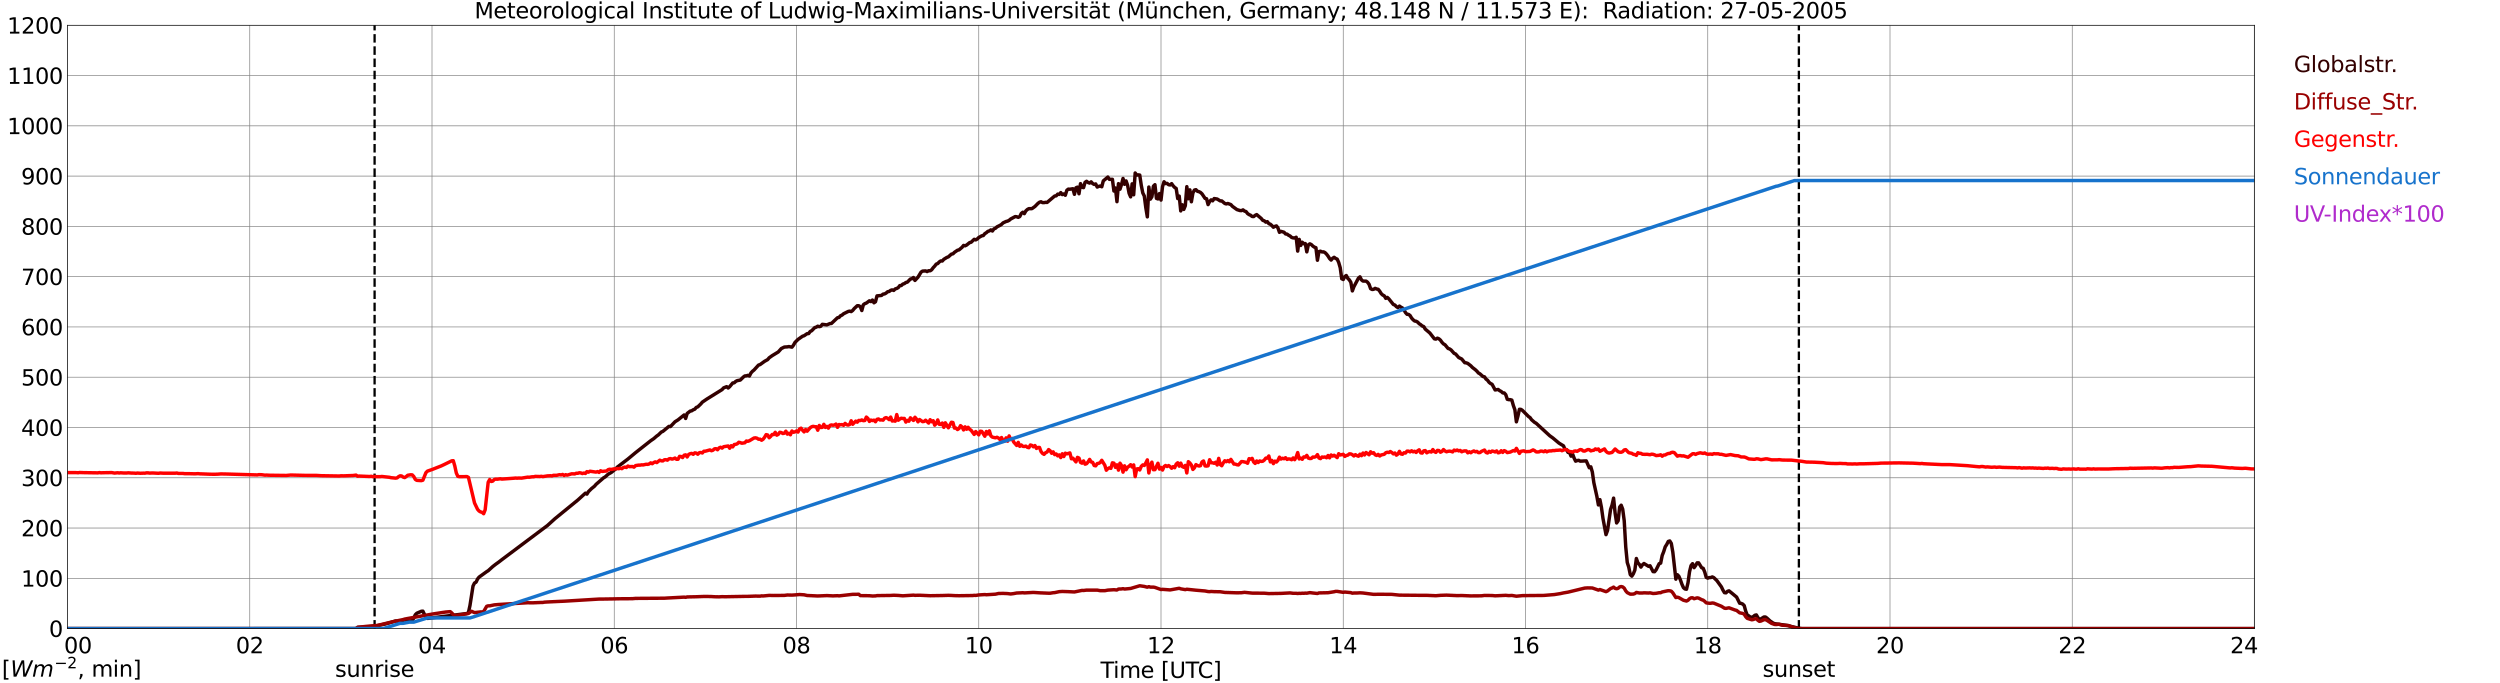<?xml version="1.0" encoding="utf-8" standalone="no"?>
<!DOCTYPE svg PUBLIC "-//W3C//DTD SVG 1.1//EN"
  "http://www.w3.org/Graphics/SVG/1.1/DTD/svg11.dtd">
<svg xmlns:xlink="http://www.w3.org/1999/xlink" width="1085.4pt" height="296.64pt" viewBox="0 0 1085.4 296.64" xmlns="http://www.w3.org/2000/svg" version="1.1">
 <defs>
  <style type="text/css">*{stroke-linejoin: round; stroke-linecap: butt}</style>
 </defs>
 <g id="figure_1">
  <g id="patch_1">
   <path d="M 0 296.64 
L 1085.4 296.64 
L 1085.4 0 
L 0 0 
z
" style="fill: #ffffff"/>
  </g>
  <g id="axes_1">
   <g id="patch_2">
    <path d="M 29.306 272.909 
L 978.814 272.909 
L 978.814 10.976 
L 29.306 10.976 
z
" style="fill: #ffffff"/>
   </g>
   <g id="patch_3">
    <path d="M 978.814 272.909 
L 978.814 272.909 
L 978.814 10.976 
L 978.814 10.976 
z
" clip-path="url(#p01e81bdd26)" style="fill: #d3d3d3; opacity: 0.25; stroke: #d3d3d3; stroke-linejoin: miter"/>
   </g>
   <g id="matplotlib.axis_1">
    <g id="xtick_1">
     <g id="line2d_1">
      <path d="M 29.306 272.909 
L 29.306 10.976 
" clip-path="url(#p01e81bdd26)" style="fill: none; stroke: #808080; stroke-width: 0.3; stroke-linecap: square"/>
     </g>
     <g id="line2d_2"/>
     <g id="text_1">
      <!--    00 -->
      <g transform="translate(18.733 283.627) scale(0.095 -0.095)">
       <defs>
        <path id="DejaVuSans-20" transform="scale(0.016)"/>
        <path id="DejaVuSans-30" d="M 2034 4250 
Q 1547 4250 1301 3770 
Q 1056 3291 1056 2328 
Q 1056 1369 1301 889 
Q 1547 409 2034 409 
Q 2525 409 2770 889 
Q 3016 1369 3016 2328 
Q 3016 3291 2770 3770 
Q 2525 4250 2034 4250 
z
M 2034 4750 
Q 2819 4750 3233 4129 
Q 3647 3509 3647 2328 
Q 3647 1150 3233 529 
Q 2819 -91 2034 -91 
Q 1250 -91 836 529 
Q 422 1150 422 2328 
Q 422 3509 836 4129 
Q 1250 4750 2034 4750 
z
" transform="scale(0.016)"/>
       </defs>
       <use xlink:href="#DejaVuSans-20"/>
       <use xlink:href="#DejaVuSans-20" transform="translate(31.787 0)"/>
       <use xlink:href="#DejaVuSans-20" transform="translate(63.574 0)"/>
       <use xlink:href="#DejaVuSans-30" transform="translate(95.361 0)"/>
       <use xlink:href="#DejaVuSans-30" transform="translate(158.984 0)"/>
      </g>
     </g>
    </g>
    <g id="xtick_2">
     <g id="line2d_3">
      <path d="M 108.431 272.909 
L 108.431 10.976 
" clip-path="url(#p01e81bdd26)" style="fill: none; stroke: #808080; stroke-width: 0.3; stroke-linecap: square"/>
     </g>
     <g id="line2d_4"/>
     <g id="text_2">
      <!-- 02 -->
      <g transform="translate(102.387 283.627) scale(0.095 -0.095)">
       <defs>
        <path id="DejaVuSans-32" d="M 1228 531 
L 3431 531 
L 3431 0 
L 469 0 
L 469 531 
Q 828 903 1448 1529 
Q 2069 2156 2228 2338 
Q 2531 2678 2651 2914 
Q 2772 3150 2772 3378 
Q 2772 3750 2511 3984 
Q 2250 4219 1831 4219 
Q 1534 4219 1204 4116 
Q 875 4013 500 3803 
L 500 4441 
Q 881 4594 1212 4672 
Q 1544 4750 1819 4750 
Q 2544 4750 2975 4387 
Q 3406 4025 3406 3419 
Q 3406 3131 3298 2873 
Q 3191 2616 2906 2266 
Q 2828 2175 2409 1742 
Q 1991 1309 1228 531 
z
" transform="scale(0.016)"/>
       </defs>
       <use xlink:href="#DejaVuSans-30"/>
       <use xlink:href="#DejaVuSans-32" transform="translate(63.623 0)"/>
      </g>
     </g>
    </g>
    <g id="xtick_3">
     <g id="line2d_5">
      <path d="M 187.557 272.909 
L 187.557 10.976 
" clip-path="url(#p01e81bdd26)" style="fill: none; stroke: #808080; stroke-width: 0.3; stroke-linecap: square"/>
     </g>
     <g id="line2d_6"/>
     <g id="text_3">
      <!-- 04 -->
      <g transform="translate(181.513 283.627) scale(0.095 -0.095)">
       <defs>
        <path id="DejaVuSans-34" d="M 2419 4116 
L 825 1625 
L 2419 1625 
L 2419 4116 
z
M 2253 4666 
L 3047 4666 
L 3047 1625 
L 3713 1625 
L 3713 1100 
L 3047 1100 
L 3047 0 
L 2419 0 
L 2419 1100 
L 313 1100 
L 313 1709 
L 2253 4666 
z
" transform="scale(0.016)"/>
       </defs>
       <use xlink:href="#DejaVuSans-30"/>
       <use xlink:href="#DejaVuSans-34" transform="translate(63.623 0)"/>
      </g>
     </g>
    </g>
    <g id="xtick_4">
     <g id="line2d_7">
      <path d="M 266.683 272.909 
L 266.683 10.976 
" clip-path="url(#p01e81bdd26)" style="fill: none; stroke: #808080; stroke-width: 0.3; stroke-linecap: square"/>
     </g>
     <g id="line2d_8"/>
     <g id="text_4">
      <!-- 06 -->
      <g transform="translate(260.638 283.627) scale(0.095 -0.095)">
       <defs>
        <path id="DejaVuSans-36" d="M 2113 2584 
Q 1688 2584 1439 2293 
Q 1191 2003 1191 1497 
Q 1191 994 1439 701 
Q 1688 409 2113 409 
Q 2538 409 2786 701 
Q 3034 994 3034 1497 
Q 3034 2003 2786 2293 
Q 2538 2584 2113 2584 
z
M 3366 4563 
L 3366 3988 
Q 3128 4100 2886 4159 
Q 2644 4219 2406 4219 
Q 1781 4219 1451 3797 
Q 1122 3375 1075 2522 
Q 1259 2794 1537 2939 
Q 1816 3084 2150 3084 
Q 2853 3084 3261 2657 
Q 3669 2231 3669 1497 
Q 3669 778 3244 343 
Q 2819 -91 2113 -91 
Q 1303 -91 875 529 
Q 447 1150 447 2328 
Q 447 3434 972 4092 
Q 1497 4750 2381 4750 
Q 2619 4750 2861 4703 
Q 3103 4656 3366 4563 
z
" transform="scale(0.016)"/>
       </defs>
       <use xlink:href="#DejaVuSans-30"/>
       <use xlink:href="#DejaVuSans-36" transform="translate(63.623 0)"/>
      </g>
     </g>
    </g>
    <g id="xtick_5">
     <g id="line2d_9">
      <path d="M 345.808 272.909 
L 345.808 10.976 
" clip-path="url(#p01e81bdd26)" style="fill: none; stroke: #808080; stroke-width: 0.3; stroke-linecap: square"/>
     </g>
     <g id="line2d_10"/>
     <g id="text_5">
      <!-- 08 -->
      <g transform="translate(339.764 283.627) scale(0.095 -0.095)">
       <defs>
        <path id="DejaVuSans-38" d="M 2034 2216 
Q 1584 2216 1326 1975 
Q 1069 1734 1069 1313 
Q 1069 891 1326 650 
Q 1584 409 2034 409 
Q 2484 409 2743 651 
Q 3003 894 3003 1313 
Q 3003 1734 2745 1975 
Q 2488 2216 2034 2216 
z
M 1403 2484 
Q 997 2584 770 2862 
Q 544 3141 544 3541 
Q 544 4100 942 4425 
Q 1341 4750 2034 4750 
Q 2731 4750 3128 4425 
Q 3525 4100 3525 3541 
Q 3525 3141 3298 2862 
Q 3072 2584 2669 2484 
Q 3125 2378 3379 2068 
Q 3634 1759 3634 1313 
Q 3634 634 3220 271 
Q 2806 -91 2034 -91 
Q 1263 -91 848 271 
Q 434 634 434 1313 
Q 434 1759 690 2068 
Q 947 2378 1403 2484 
z
M 1172 3481 
Q 1172 3119 1398 2916 
Q 1625 2713 2034 2713 
Q 2441 2713 2670 2916 
Q 2900 3119 2900 3481 
Q 2900 3844 2670 4047 
Q 2441 4250 2034 4250 
Q 1625 4250 1398 4047 
Q 1172 3844 1172 3481 
z
" transform="scale(0.016)"/>
       </defs>
       <use xlink:href="#DejaVuSans-30"/>
       <use xlink:href="#DejaVuSans-38" transform="translate(63.623 0)"/>
      </g>
     </g>
    </g>
    <g id="xtick_6">
     <g id="line2d_11">
      <path d="M 424.934 272.909 
L 424.934 10.976 
" clip-path="url(#p01e81bdd26)" style="fill: none; stroke: #808080; stroke-width: 0.3; stroke-linecap: square"/>
     </g>
     <g id="line2d_12"/>
     <g id="text_6">
      <!-- 10 -->
      <g transform="translate(418.89 283.627) scale(0.095 -0.095)">
       <defs>
        <path id="DejaVuSans-31" d="M 794 531 
L 1825 531 
L 1825 4091 
L 703 3866 
L 703 4441 
L 1819 4666 
L 2450 4666 
L 2450 531 
L 3481 531 
L 3481 0 
L 794 0 
L 794 531 
z
" transform="scale(0.016)"/>
       </defs>
       <use xlink:href="#DejaVuSans-31"/>
       <use xlink:href="#DejaVuSans-30" transform="translate(63.623 0)"/>
      </g>
     </g>
    </g>
    <g id="xtick_7">
     <g id="line2d_13">
      <path d="M 504.06 272.909 
L 504.06 10.976 
" clip-path="url(#p01e81bdd26)" style="fill: none; stroke: #808080; stroke-width: 0.3; stroke-linecap: square"/>
     </g>
     <g id="line2d_14"/>
     <g id="text_7">
      <!-- 12 -->
      <g transform="translate(498.015 283.627) scale(0.095 -0.095)">
       <use xlink:href="#DejaVuSans-31"/>
       <use xlink:href="#DejaVuSans-32" transform="translate(63.623 0)"/>
      </g>
     </g>
    </g>
    <g id="xtick_8">
     <g id="line2d_15">
      <path d="M 583.185 272.909 
L 583.185 10.976 
" clip-path="url(#p01e81bdd26)" style="fill: none; stroke: #808080; stroke-width: 0.3; stroke-linecap: square"/>
     </g>
     <g id="line2d_16"/>
     <g id="text_8">
      <!-- 14 -->
      <g transform="translate(577.141 283.627) scale(0.095 -0.095)">
       <use xlink:href="#DejaVuSans-31"/>
       <use xlink:href="#DejaVuSans-34" transform="translate(63.623 0)"/>
      </g>
     </g>
    </g>
    <g id="xtick_9">
     <g id="line2d_17">
      <path d="M 662.311 272.909 
L 662.311 10.976 
" clip-path="url(#p01e81bdd26)" style="fill: none; stroke: #808080; stroke-width: 0.3; stroke-linecap: square"/>
     </g>
     <g id="line2d_18"/>
     <g id="text_9">
      <!-- 16 -->
      <g transform="translate(656.267 283.627) scale(0.095 -0.095)">
       <use xlink:href="#DejaVuSans-31"/>
       <use xlink:href="#DejaVuSans-36" transform="translate(63.623 0)"/>
      </g>
     </g>
    </g>
    <g id="xtick_10">
     <g id="line2d_19">
      <path d="M 741.437 272.909 
L 741.437 10.976 
" clip-path="url(#p01e81bdd26)" style="fill: none; stroke: #808080; stroke-width: 0.3; stroke-linecap: square"/>
     </g>
     <g id="line2d_20"/>
     <g id="text_10">
      <!-- 18 -->
      <g transform="translate(735.392 283.627) scale(0.095 -0.095)">
       <use xlink:href="#DejaVuSans-31"/>
       <use xlink:href="#DejaVuSans-38" transform="translate(63.623 0)"/>
      </g>
     </g>
    </g>
    <g id="xtick_11">
     <g id="line2d_21">
      <path d="M 820.562 272.909 
L 820.562 10.976 
" clip-path="url(#p01e81bdd26)" style="fill: none; stroke: #808080; stroke-width: 0.3; stroke-linecap: square"/>
     </g>
     <g id="line2d_22"/>
     <g id="text_11">
      <!-- 20 -->
      <g transform="translate(814.518 283.627) scale(0.095 -0.095)">
       <use xlink:href="#DejaVuSans-32"/>
       <use xlink:href="#DejaVuSans-30" transform="translate(63.623 0)"/>
      </g>
     </g>
    </g>
    <g id="xtick_12">
     <g id="line2d_23">
      <path d="M 899.688 272.909 
L 899.688 10.976 
" clip-path="url(#p01e81bdd26)" style="fill: none; stroke: #808080; stroke-width: 0.3; stroke-linecap: square"/>
     </g>
     <g id="line2d_24"/>
     <g id="text_12">
      <!-- 22 -->
      <g transform="translate(893.644 283.627) scale(0.095 -0.095)">
       <use xlink:href="#DejaVuSans-32"/>
       <use xlink:href="#DejaVuSans-32" transform="translate(63.623 0)"/>
      </g>
     </g>
    </g>
    <g id="xtick_13">
     <g id="line2d_25">
      <path d="M 978.814 272.909 
L 978.814 10.976 
" clip-path="url(#p01e81bdd26)" style="fill: none; stroke: #808080; stroke-width: 0.3; stroke-linecap: square"/>
     </g>
     <g id="line2d_26"/>
     <g id="text_13">
      <!-- 24    -->
      <g transform="translate(968.241 283.627) scale(0.095 -0.095)">
       <use xlink:href="#DejaVuSans-32"/>
       <use xlink:href="#DejaVuSans-34" transform="translate(63.623 0)"/>
       <use xlink:href="#DejaVuSans-20" transform="translate(127.246 0)"/>
       <use xlink:href="#DejaVuSans-20" transform="translate(159.033 0)"/>
       <use xlink:href="#DejaVuSans-20" transform="translate(190.82 0)"/>
      </g>
     </g>
    </g>
    <g id="text_14">
     <!-- Time [UTC] -->
     <g transform="translate(477.806 294.322) scale(0.095 -0.095)">
      <defs>
       <path id="DejaVuSans-54" d="M -19 4666 
L 3928 4666 
L 3928 4134 
L 2272 4134 
L 2272 0 
L 1638 0 
L 1638 4134 
L -19 4134 
L -19 4666 
z
" transform="scale(0.016)"/>
       <path id="DejaVuSans-69" d="M 603 3500 
L 1178 3500 
L 1178 0 
L 603 0 
L 603 3500 
z
M 603 4863 
L 1178 4863 
L 1178 4134 
L 603 4134 
L 603 4863 
z
" transform="scale(0.016)"/>
       <path id="DejaVuSans-6d" d="M 3328 2828 
Q 3544 3216 3844 3400 
Q 4144 3584 4550 3584 
Q 5097 3584 5394 3201 
Q 5691 2819 5691 2113 
L 5691 0 
L 5113 0 
L 5113 2094 
Q 5113 2597 4934 2840 
Q 4756 3084 4391 3084 
Q 3944 3084 3684 2787 
Q 3425 2491 3425 1978 
L 3425 0 
L 2847 0 
L 2847 2094 
Q 2847 2600 2669 2842 
Q 2491 3084 2119 3084 
Q 1678 3084 1418 2786 
Q 1159 2488 1159 1978 
L 1159 0 
L 581 0 
L 581 3500 
L 1159 3500 
L 1159 2956 
Q 1356 3278 1631 3431 
Q 1906 3584 2284 3584 
Q 2666 3584 2933 3390 
Q 3200 3197 3328 2828 
z
" transform="scale(0.016)"/>
       <path id="DejaVuSans-65" d="M 3597 1894 
L 3597 1613 
L 953 1613 
Q 991 1019 1311 708 
Q 1631 397 2203 397 
Q 2534 397 2845 478 
Q 3156 559 3463 722 
L 3463 178 
Q 3153 47 2828 -22 
Q 2503 -91 2169 -91 
Q 1331 -91 842 396 
Q 353 884 353 1716 
Q 353 2575 817 3079 
Q 1281 3584 2069 3584 
Q 2775 3584 3186 3129 
Q 3597 2675 3597 1894 
z
M 3022 2063 
Q 3016 2534 2758 2815 
Q 2500 3097 2075 3097 
Q 1594 3097 1305 2825 
Q 1016 2553 972 2059 
L 3022 2063 
z
" transform="scale(0.016)"/>
       <path id="DejaVuSans-5b" d="M 550 4863 
L 1875 4863 
L 1875 4416 
L 1125 4416 
L 1125 -397 
L 1875 -397 
L 1875 -844 
L 550 -844 
L 550 4863 
z
" transform="scale(0.016)"/>
       <path id="DejaVuSans-55" d="M 556 4666 
L 1191 4666 
L 1191 1831 
Q 1191 1081 1462 751 
Q 1734 422 2344 422 
Q 2950 422 3222 751 
Q 3494 1081 3494 1831 
L 3494 4666 
L 4128 4666 
L 4128 1753 
Q 4128 841 3676 375 
Q 3225 -91 2344 -91 
Q 1459 -91 1007 375 
Q 556 841 556 1753 
L 556 4666 
z
" transform="scale(0.016)"/>
       <path id="DejaVuSans-43" d="M 4122 4306 
L 4122 3641 
Q 3803 3938 3442 4084 
Q 3081 4231 2675 4231 
Q 1875 4231 1450 3742 
Q 1025 3253 1025 2328 
Q 1025 1406 1450 917 
Q 1875 428 2675 428 
Q 3081 428 3442 575 
Q 3803 722 4122 1019 
L 4122 359 
Q 3791 134 3420 21 
Q 3050 -91 2638 -91 
Q 1578 -91 968 557 
Q 359 1206 359 2328 
Q 359 3453 968 4101 
Q 1578 4750 2638 4750 
Q 3056 4750 3426 4639 
Q 3797 4528 4122 4306 
z
" transform="scale(0.016)"/>
       <path id="DejaVuSans-5d" d="M 1947 4863 
L 1947 -844 
L 622 -844 
L 622 -397 
L 1369 -397 
L 1369 4416 
L 622 4416 
L 622 4863 
L 1947 4863 
z
" transform="scale(0.016)"/>
      </defs>
      <use xlink:href="#DejaVuSans-54"/>
      <use xlink:href="#DejaVuSans-69" transform="translate(57.959 0)"/>
      <use xlink:href="#DejaVuSans-6d" transform="translate(85.742 0)"/>
      <use xlink:href="#DejaVuSans-65" transform="translate(183.154 0)"/>
      <use xlink:href="#DejaVuSans-20" transform="translate(244.678 0)"/>
      <use xlink:href="#DejaVuSans-5b" transform="translate(276.465 0)"/>
      <use xlink:href="#DejaVuSans-55" transform="translate(315.479 0)"/>
      <use xlink:href="#DejaVuSans-54" transform="translate(388.672 0)"/>
      <use xlink:href="#DejaVuSans-43" transform="translate(443.881 0)"/>
      <use xlink:href="#DejaVuSans-5d" transform="translate(513.705 0)"/>
     </g>
    </g>
   </g>
   <g id="matplotlib.axis_2">
    <g id="ytick_1">
     <g id="line2d_27">
      <path d="M 29.306 272.909 
L 978.814 272.909 
" clip-path="url(#p01e81bdd26)" style="fill: none; stroke: #808080; stroke-width: 0.3; stroke-linecap: square"/>
     </g>
     <g id="line2d_28"/>
     <g id="text_15">
      <!-- 0 -->
      <g transform="translate(21.261 276.518) scale(0.095 -0.095)">
       <use xlink:href="#DejaVuSans-30"/>
      </g>
     </g>
    </g>
    <g id="ytick_2">
     <g id="line2d_29">
      <path d="M 29.306 251.081 
L 978.814 251.081 
" clip-path="url(#p01e81bdd26)" style="fill: none; stroke: #808080; stroke-width: 0.3; stroke-linecap: square"/>
     </g>
     <g id="line2d_30"/>
     <g id="text_16">
      <!-- 100 -->
      <g transform="translate(9.173 254.69) scale(0.095 -0.095)">
       <use xlink:href="#DejaVuSans-31"/>
       <use xlink:href="#DejaVuSans-30" transform="translate(63.623 0)"/>
       <use xlink:href="#DejaVuSans-30" transform="translate(127.246 0)"/>
      </g>
     </g>
    </g>
    <g id="ytick_3">
     <g id="line2d_31">
      <path d="M 29.306 229.253 
L 978.814 229.253 
" clip-path="url(#p01e81bdd26)" style="fill: none; stroke: #808080; stroke-width: 0.3; stroke-linecap: square"/>
     </g>
     <g id="line2d_32"/>
     <g id="text_17">
      <!-- 200 -->
      <g transform="translate(9.173 232.863) scale(0.095 -0.095)">
       <use xlink:href="#DejaVuSans-32"/>
       <use xlink:href="#DejaVuSans-30" transform="translate(63.623 0)"/>
       <use xlink:href="#DejaVuSans-30" transform="translate(127.246 0)"/>
      </g>
     </g>
    </g>
    <g id="ytick_4">
     <g id="line2d_33">
      <path d="M 29.306 207.426 
L 978.814 207.426 
" clip-path="url(#p01e81bdd26)" style="fill: none; stroke: #808080; stroke-width: 0.3; stroke-linecap: square"/>
     </g>
     <g id="line2d_34"/>
     <g id="text_18">
      <!-- 300 -->
      <g transform="translate(9.173 211.035) scale(0.095 -0.095)">
       <defs>
        <path id="DejaVuSans-33" d="M 2597 2516 
Q 3050 2419 3304 2112 
Q 3559 1806 3559 1356 
Q 3559 666 3084 287 
Q 2609 -91 1734 -91 
Q 1441 -91 1130 -33 
Q 819 25 488 141 
L 488 750 
Q 750 597 1062 519 
Q 1375 441 1716 441 
Q 2309 441 2620 675 
Q 2931 909 2931 1356 
Q 2931 1769 2642 2001 
Q 2353 2234 1838 2234 
L 1294 2234 
L 1294 2753 
L 1863 2753 
Q 2328 2753 2575 2939 
Q 2822 3125 2822 3475 
Q 2822 3834 2567 4026 
Q 2313 4219 1838 4219 
Q 1578 4219 1281 4162 
Q 984 4106 628 3988 
L 628 4550 
Q 988 4650 1302 4700 
Q 1616 4750 1894 4750 
Q 2613 4750 3031 4423 
Q 3450 4097 3450 3541 
Q 3450 3153 3228 2886 
Q 3006 2619 2597 2516 
z
" transform="scale(0.016)"/>
       </defs>
       <use xlink:href="#DejaVuSans-33"/>
       <use xlink:href="#DejaVuSans-30" transform="translate(63.623 0)"/>
       <use xlink:href="#DejaVuSans-30" transform="translate(127.246 0)"/>
      </g>
     </g>
    </g>
    <g id="ytick_5">
     <g id="line2d_35">
      <path d="M 29.306 185.598 
L 978.814 185.598 
" clip-path="url(#p01e81bdd26)" style="fill: none; stroke: #808080; stroke-width: 0.3; stroke-linecap: square"/>
     </g>
     <g id="line2d_36"/>
     <g id="text_19">
      <!-- 400 -->
      <g transform="translate(9.173 189.207) scale(0.095 -0.095)">
       <use xlink:href="#DejaVuSans-34"/>
       <use xlink:href="#DejaVuSans-30" transform="translate(63.623 0)"/>
       <use xlink:href="#DejaVuSans-30" transform="translate(127.246 0)"/>
      </g>
     </g>
    </g>
    <g id="ytick_6">
     <g id="line2d_37">
      <path d="M 29.306 163.77 
L 978.814 163.77 
" clip-path="url(#p01e81bdd26)" style="fill: none; stroke: #808080; stroke-width: 0.3; stroke-linecap: square"/>
     </g>
     <g id="line2d_38"/>
     <g id="text_20">
      <!-- 500 -->
      <g transform="translate(9.173 167.379) scale(0.095 -0.095)">
       <defs>
        <path id="DejaVuSans-35" d="M 691 4666 
L 3169 4666 
L 3169 4134 
L 1269 4134 
L 1269 2991 
Q 1406 3038 1543 3061 
Q 1681 3084 1819 3084 
Q 2600 3084 3056 2656 
Q 3513 2228 3513 1497 
Q 3513 744 3044 326 
Q 2575 -91 1722 -91 
Q 1428 -91 1123 -41 
Q 819 9 494 109 
L 494 744 
Q 775 591 1075 516 
Q 1375 441 1709 441 
Q 2250 441 2565 725 
Q 2881 1009 2881 1497 
Q 2881 1984 2565 2268 
Q 2250 2553 1709 2553 
Q 1456 2553 1204 2497 
Q 953 2441 691 2322 
L 691 4666 
z
" transform="scale(0.016)"/>
       </defs>
       <use xlink:href="#DejaVuSans-35"/>
       <use xlink:href="#DejaVuSans-30" transform="translate(63.623 0)"/>
       <use xlink:href="#DejaVuSans-30" transform="translate(127.246 0)"/>
      </g>
     </g>
    </g>
    <g id="ytick_7">
     <g id="line2d_39">
      <path d="M 29.306 141.942 
L 978.814 141.942 
" clip-path="url(#p01e81bdd26)" style="fill: none; stroke: #808080; stroke-width: 0.3; stroke-linecap: square"/>
     </g>
     <g id="line2d_40"/>
     <g id="text_21">
      <!-- 600 -->
      <g transform="translate(9.173 145.551) scale(0.095 -0.095)">
       <use xlink:href="#DejaVuSans-36"/>
       <use xlink:href="#DejaVuSans-30" transform="translate(63.623 0)"/>
       <use xlink:href="#DejaVuSans-30" transform="translate(127.246 0)"/>
      </g>
     </g>
    </g>
    <g id="ytick_8">
     <g id="line2d_41">
      <path d="M 29.306 120.114 
L 978.814 120.114 
" clip-path="url(#p01e81bdd26)" style="fill: none; stroke: #808080; stroke-width: 0.3; stroke-linecap: square"/>
     </g>
     <g id="line2d_42"/>
     <g id="text_22">
      <!-- 700 -->
      <g transform="translate(9.173 123.724) scale(0.095 -0.095)">
       <defs>
        <path id="DejaVuSans-37" d="M 525 4666 
L 3525 4666 
L 3525 4397 
L 1831 0 
L 1172 0 
L 2766 4134 
L 525 4134 
L 525 4666 
z
" transform="scale(0.016)"/>
       </defs>
       <use xlink:href="#DejaVuSans-37"/>
       <use xlink:href="#DejaVuSans-30" transform="translate(63.623 0)"/>
       <use xlink:href="#DejaVuSans-30" transform="translate(127.246 0)"/>
      </g>
     </g>
    </g>
    <g id="ytick_9">
     <g id="line2d_43">
      <path d="M 29.306 98.287 
L 978.814 98.287 
" clip-path="url(#p01e81bdd26)" style="fill: none; stroke: #808080; stroke-width: 0.3; stroke-linecap: square"/>
     </g>
     <g id="line2d_44"/>
     <g id="text_23">
      <!-- 800 -->
      <g transform="translate(9.173 101.896) scale(0.095 -0.095)">
       <use xlink:href="#DejaVuSans-38"/>
       <use xlink:href="#DejaVuSans-30" transform="translate(63.623 0)"/>
       <use xlink:href="#DejaVuSans-30" transform="translate(127.246 0)"/>
      </g>
     </g>
    </g>
    <g id="ytick_10">
     <g id="line2d_45">
      <path d="M 29.306 76.459 
L 978.814 76.459 
" clip-path="url(#p01e81bdd26)" style="fill: none; stroke: #808080; stroke-width: 0.3; stroke-linecap: square"/>
     </g>
     <g id="line2d_46"/>
     <g id="text_24">
      <!-- 900 -->
      <g transform="translate(9.173 80.068) scale(0.095 -0.095)">
       <defs>
        <path id="DejaVuSans-39" d="M 703 97 
L 703 672 
Q 941 559 1184 500 
Q 1428 441 1663 441 
Q 2288 441 2617 861 
Q 2947 1281 2994 2138 
Q 2813 1869 2534 1725 
Q 2256 1581 1919 1581 
Q 1219 1581 811 2004 
Q 403 2428 403 3163 
Q 403 3881 828 4315 
Q 1253 4750 1959 4750 
Q 2769 4750 3195 4129 
Q 3622 3509 3622 2328 
Q 3622 1225 3098 567 
Q 2575 -91 1691 -91 
Q 1453 -91 1209 -44 
Q 966 3 703 97 
z
M 1959 2075 
Q 2384 2075 2632 2365 
Q 2881 2656 2881 3163 
Q 2881 3666 2632 3958 
Q 2384 4250 1959 4250 
Q 1534 4250 1286 3958 
Q 1038 3666 1038 3163 
Q 1038 2656 1286 2365 
Q 1534 2075 1959 2075 
z
" transform="scale(0.016)"/>
       </defs>
       <use xlink:href="#DejaVuSans-39"/>
       <use xlink:href="#DejaVuSans-30" transform="translate(63.623 0)"/>
       <use xlink:href="#DejaVuSans-30" transform="translate(127.246 0)"/>
      </g>
     </g>
    </g>
    <g id="ytick_11">
     <g id="line2d_47">
      <path d="M 29.306 54.631 
L 978.814 54.631 
" clip-path="url(#p01e81bdd26)" style="fill: none; stroke: #808080; stroke-width: 0.3; stroke-linecap: square"/>
     </g>
     <g id="line2d_48"/>
     <g id="text_25">
      <!-- 1000 -->
      <g transform="translate(3.128 58.24) scale(0.095 -0.095)">
       <use xlink:href="#DejaVuSans-31"/>
       <use xlink:href="#DejaVuSans-30" transform="translate(63.623 0)"/>
       <use xlink:href="#DejaVuSans-30" transform="translate(127.246 0)"/>
       <use xlink:href="#DejaVuSans-30" transform="translate(190.869 0)"/>
      </g>
     </g>
    </g>
    <g id="ytick_12">
     <g id="line2d_49">
      <path d="M 29.306 32.803 
L 978.814 32.803 
" clip-path="url(#p01e81bdd26)" style="fill: none; stroke: #808080; stroke-width: 0.3; stroke-linecap: square"/>
     </g>
     <g id="line2d_50"/>
     <g id="text_26">
      <!-- 1100 -->
      <g transform="translate(3.128 36.413) scale(0.095 -0.095)">
       <use xlink:href="#DejaVuSans-31"/>
       <use xlink:href="#DejaVuSans-31" transform="translate(63.623 0)"/>
       <use xlink:href="#DejaVuSans-30" transform="translate(127.246 0)"/>
       <use xlink:href="#DejaVuSans-30" transform="translate(190.869 0)"/>
      </g>
     </g>
    </g>
    <g id="ytick_13">
     <g id="line2d_51">
      <path d="M 29.306 10.976 
L 978.814 10.976 
" clip-path="url(#p01e81bdd26)" style="fill: none; stroke: #808080; stroke-width: 0.3; stroke-linecap: square"/>
     </g>
     <g id="line2d_52"/>
     <g id="text_27">
      <!-- 1200 -->
      <g transform="translate(3.128 14.585) scale(0.095 -0.095)">
       <use xlink:href="#DejaVuSans-31"/>
       <use xlink:href="#DejaVuSans-32" transform="translate(63.623 0)"/>
       <use xlink:href="#DejaVuSans-30" transform="translate(127.246 0)"/>
       <use xlink:href="#DejaVuSans-30" transform="translate(190.869 0)"/>
      </g>
     </g>
    </g>
   </g>
   <g id="line2d_53">
    <path d="M 162.633 272.909 
L 162.633 10.976 
" clip-path="url(#p01e81bdd26)" style="fill: none; stroke-dasharray: 3.7,1.6; stroke-dashoffset: 0; stroke: #000000"/>
   </g>
   <g id="line2d_54">
    <path d="M 781 272.909 
L 781 10.976 
" clip-path="url(#p01e81bdd26)" style="fill: none; stroke-dasharray: 3.7,1.6; stroke-dashoffset: 0; stroke: #000000"/>
   </g>
   <g id="line2d_55">
    <path d="M 29.306 272.909 
L 154.588 272.909 
L 155.247 272.387 
L 157.226 272.306 
L 162.501 271.896 
L 167.116 270.953 
L 169.754 270.217 
L 171.732 269.602 
L 172.391 269.643 
L 173.051 270.012 
L 173.71 270.217 
L 174.37 269.971 
L 175.029 269.397 
L 175.688 269.069 
L 177.007 269.766 
L 178.326 269.602 
L 178.985 269.316 
L 179.645 268.373 
L 180.304 266.9 
L 180.963 266.245 
L 182.941 265.385 
L 183.601 265.343 
L 184.92 268.087 
L 185.579 268.497 
L 202.723 266.367 
L 203.382 265.917 
L 204.042 262.885 
L 205.36 254.449 
L 206.02 253.098 
L 206.679 252.771 
L 207.339 251.378 
L 207.998 250.559 
L 211.295 248.184 
L 211.954 247.774 
L 213.932 245.973 
L 215.251 244.95 
L 216.57 244.007 
L 217.889 242.983 
L 237.67 228.158 
L 240.967 225.169 
L 250.858 217.102 
L 254.155 214.111 
L 254.814 214.522 
L 255.473 213.457 
L 256.792 212.147 
L 258.111 211.082 
L 258.77 210.302 
L 262.067 207.436 
L 262.726 207.068 
L 264.045 205.88 
L 265.364 205.142 
L 267.342 203.547 
L 268.002 202.809 
L 272.617 199.286 
L 275.914 196.542 
L 282.508 191.343 
L 283.827 190.441 
L 285.145 189.295 
L 285.805 188.844 
L 287.124 187.575 
L 287.783 187.287 
L 290.42 185.118 
L 291.08 185.198 
L 293.058 183.112 
L 294.377 182.291 
L 297.014 180.163 
L 297.674 181.677 
L 298.333 179.506 
L 299.652 178.482 
L 300.311 178.36 
L 300.971 177.91 
L 301.63 177.663 
L 302.289 176.886 
L 302.949 176.64 
L 304.267 175.371 
L 304.927 174.592 
L 306.905 173.241 
L 313.499 169.146 
L 314.158 168.408 
L 315.477 167.876 
L 316.136 168.45 
L 316.796 167.876 
L 318.114 166.278 
L 318.774 166.197 
L 319.433 165.584 
L 320.093 165.254 
L 321.411 165.01 
L 322.73 163.698 
L 323.39 163.207 
L 324.049 163.168 
L 324.708 162.962 
L 325.368 163.248 
L 326.027 161.939 
L 326.686 161.201 
L 327.346 160.668 
L 329.324 158.499 
L 329.983 158.293 
L 331.961 156.859 
L 333.28 156.124 
L 333.94 155.344 
L 335.258 154.404 
L 337.896 152.806 
L 339.215 151.33 
L 340.533 150.676 
L 341.852 150.595 
L 342.512 150.47 
L 343.83 150.717 
L 344.49 149.857 
L 345.149 148.67 
L 346.468 147.36 
L 348.446 145.967 
L 349.105 145.762 
L 350.424 144.861 
L 351.083 144.819 
L 351.743 143.92 
L 352.402 143.59 
L 353.721 142.239 
L 354.38 142.036 
L 355.04 141.626 
L 355.699 141.831 
L 356.359 141.667 
L 357.018 140.807 
L 358.337 140.971 
L 358.996 141.052 
L 360.315 140.48 
L 360.974 140.438 
L 363.612 137.939 
L 364.271 137.817 
L 364.93 137.079 
L 365.59 136.793 
L 366.249 136.219 
L 368.227 135.237 
L 368.887 135.073 
L 369.546 135.278 
L 370.206 134.787 
L 370.865 133.966 
L 372.184 132.74 
L 372.843 132.74 
L 373.502 133.137 
L 374.162 134.815 
L 374.821 132.318 
L 375.481 131.827 
L 376.14 131.581 
L 377.459 130.598 
L 378.118 130.926 
L 378.777 130.271 
L 379.437 131.458 
L 380.096 131.009 
L 380.756 128.468 
L 382.734 128.265 
L 383.393 127.691 
L 384.053 127.608 
L 384.712 127.241 
L 385.371 126.667 
L 386.031 126.545 
L 386.69 126.052 
L 387.349 125.849 
L 388.009 126.093 
L 388.668 125.438 
L 389.328 125.233 
L 389.987 124.864 
L 390.646 124.004 
L 391.306 123.965 
L 391.965 123.349 
L 392.624 123.144 
L 393.284 122.653 
L 393.943 122.489 
L 395.262 121.138 
L 395.921 121.016 
L 396.581 120.483 
L 397.24 121.752 
L 398.559 120.32 
L 399.878 118.148 
L 400.537 117.698 
L 401.856 117.617 
L 402.515 117.903 
L 403.175 117.534 
L 403.834 117.576 
L 404.493 117.124 
L 405.153 116.225 
L 405.812 115.528 
L 406.471 114.668 
L 407.131 114.422 
L 407.79 113.725 
L 408.45 113.276 
L 409.109 113.317 
L 409.768 112.58 
L 411.087 111.761 
L 411.746 111.514 
L 413.065 110.327 
L 413.725 110.205 
L 414.384 109.548 
L 415.703 108.648 
L 416.362 108.485 
L 417.681 107.378 
L 418.34 106.559 
L 419 106.723 
L 419.659 106.396 
L 420.978 105.331 
L 421.637 105.167 
L 422.956 103.896 
L 423.615 104.143 
L 424.275 103.774 
L 424.934 103.119 
L 426.253 102.382 
L 426.912 102.259 
L 427.572 101.441 
L 428.231 101.03 
L 428.89 100.456 
L 429.55 100.253 
L 430.209 99.802 
L 430.869 100.293 
L 431.528 99.352 
L 432.187 99.105 
L 432.847 98.492 
L 434.165 97.837 
L 434.825 97.427 
L 435.484 96.772 
L 436.803 96.156 
L 437.462 95.993 
L 438.122 95.665 
L 438.781 95.093 
L 440.759 94.028 
L 441.419 94.109 
L 442.078 94.356 
L 442.737 94.028 
L 443.397 92.677 
L 444.056 92.144 
L 444.716 92.758 
L 445.375 91.57 
L 446.034 90.957 
L 446.694 90.588 
L 448.012 90.588 
L 449.331 89.645 
L 450.65 88.294 
L 451.309 87.803 
L 451.969 87.598 
L 452.628 87.967 
L 453.287 87.967 
L 453.947 87.844 
L 454.606 87.886 
L 457.903 85.101 
L 458.563 85.018 
L 459.222 84.28 
L 459.881 84.404 
L 460.541 83.625 
L 461.2 84.485 
L 461.859 84.199 
L 462.519 84.773 
L 463.178 82.601 
L 463.838 82.11 
L 464.497 82.152 
L 465.816 81.946 
L 466.475 84.363 
L 467.134 81.536 
L 467.794 81.25 
L 468.453 84.116 
L 469.113 79.735 
L 469.772 81.292 
L 470.431 81.455 
L 471.091 79.161 
L 471.75 78.712 
L 472.409 79.244 
L 473.069 79.489 
L 473.728 78.956 
L 474.388 79.694 
L 475.047 80.063 
L 475.706 79.858 
L 476.366 81.209 
L 477.025 80.923 
L 477.685 80.759 
L 478.344 81.086 
L 479.003 78.548 
L 480.981 76.869 
L 481.641 77.852 
L 482.96 77.852 
L 483.619 82.929 
L 484.278 81.619 
L 484.938 87.556 
L 485.597 79.735 
L 486.256 82.152 
L 486.916 80.104 
L 487.575 77.483 
L 488.235 80.021 
L 488.894 78.548 
L 489.553 80.432 
L 490.213 83.913 
L 490.872 85.469 
L 491.532 79.816 
L 492.191 84.568 
L 492.85 75.108 
L 493.51 76.009 
L 494.169 75.926 
L 494.828 76.009 
L 495.488 80.432 
L 496.147 83.749 
L 496.807 85.101 
L 497.466 90.178 
L 498.125 94.15 
L 498.785 81.209 
L 499.444 86.452 
L 500.103 85.428 
L 500.763 80.842 
L 501.422 80.185 
L 502.082 86.124 
L 502.741 86.369 
L 503.4 84.035 
L 504.06 86.86 
L 504.719 81.045 
L 505.379 78.917 
L 506.038 79.694 
L 506.697 79.613 
L 507.357 80.185 
L 508.016 80.309 
L 508.675 79.735 
L 509.335 80.676 
L 509.994 81.372 
L 510.654 81.824 
L 511.313 86.205 
L 511.972 85.14 
L 512.632 91.57 
L 513.291 88.91 
L 513.95 90.915 
L 514.61 89.318 
L 515.269 81.045 
L 515.929 86.288 
L 516.588 82.438 
L 517.247 87.598 
L 517.907 83.789 
L 518.566 82.521 
L 519.226 82.357 
L 519.885 83.053 
L 520.544 83.217 
L 521.204 83.544 
L 521.863 84.158 
L 523.182 86.124 
L 523.841 86.288 
L 524.501 88.827 
L 525.16 87.517 
L 525.819 86.779 
L 526.479 87.189 
L 527.138 86.205 
L 528.457 86.41 
L 529.776 87.229 
L 530.435 87.229 
L 531.754 88.335 
L 532.413 88.541 
L 533.073 88.335 
L 534.391 88.827 
L 535.051 89.564 
L 537.029 90.996 
L 538.348 91.407 
L 539.007 91.448 
L 539.666 91.121 
L 540.326 91.653 
L 540.985 91.856 
L 541.644 92.716 
L 542.304 93.168 
L 542.963 93.454 
L 543.623 93.987 
L 544.282 94.028 
L 544.941 93.496 
L 545.601 93.168 
L 547.579 94.847 
L 548.238 95.665 
L 548.898 95.87 
L 549.557 96.444 
L 550.216 96.239 
L 550.876 97.099 
L 551.535 97.344 
L 552.195 97.918 
L 552.854 98.656 
L 553.513 98.287 
L 554.173 98.082 
L 554.832 98.942 
L 555.491 100.867 
L 556.151 100.456 
L 557.47 100.825 
L 558.129 101.563 
L 558.788 101.644 
L 559.448 102.137 
L 560.107 102.465 
L 560.766 103.078 
L 561.426 103.283 
L 562.085 103.325 
L 562.745 102.997 
L 563.404 109.017 
L 564.063 103.938 
L 564.723 106.559 
L 565.382 105.167 
L 566.042 105.822 
L 566.701 105.741 
L 567.36 109.345 
L 568.02 106.313 
L 568.679 105.863 
L 569.338 106.191 
L 569.998 106.845 
L 570.657 107.297 
L 571.317 107.542 
L 571.976 112.988 
L 572.635 109.22 
L 573.295 109.057 
L 573.954 109.384 
L 574.613 109.345 
L 575.273 109.672 
L 575.932 110.327 
L 576.592 111.187 
L 577.251 112.252 
L 577.91 112.907 
L 578.57 112.128 
L 579.229 111.72 
L 579.889 112.211 
L 580.548 112.497 
L 581.207 113.931 
L 581.867 116.225 
L 582.526 121.016 
L 583.185 121.343 
L 583.845 120.073 
L 584.504 119.623 
L 585.164 120.852 
L 585.823 121.507 
L 586.482 122.572 
L 587.142 126.298 
L 587.801 124.497 
L 589.779 120.769 
L 590.439 120.197 
L 591.098 121.507 
L 591.757 122.04 
L 593.076 122.04 
L 593.736 122.531 
L 594.395 123.432 
L 595.054 125.316 
L 595.714 125.685 
L 596.373 125.602 
L 597.032 125.192 
L 597.692 125.48 
L 598.351 125.602 
L 599.011 126.421 
L 599.67 127.486 
L 600.329 128.101 
L 600.989 128.429 
L 601.648 129.533 
L 602.307 129.125 
L 602.967 129.738 
L 604.945 132.196 
L 605.604 132.441 
L 606.264 133.137 
L 606.923 133.547 
L 607.582 132.892 
L 608.242 133.384 
L 608.901 133.711 
L 609.561 134.571 
L 610.22 135.717 
L 610.879 136.455 
L 611.539 136.496 
L 612.198 136.987 
L 612.858 138.092 
L 613.517 138.83 
L 614.176 139.362 
L 614.836 139.484 
L 615.495 139.853 
L 616.154 140.55 
L 616.814 140.96 
L 617.473 141.532 
L 618.133 141.779 
L 618.792 142.885 
L 620.77 144.564 
L 622.748 147.102 
L 623.408 147.225 
L 624.067 146.816 
L 624.726 147.102 
L 625.386 147.676 
L 626.045 148.617 
L 626.705 149.313 
L 627.364 149.682 
L 628.683 151.28 
L 629.342 151.483 
L 630.001 151.935 
L 631.32 153.408 
L 631.98 153.696 
L 633.298 155.211 
L 634.617 155.866 
L 635.936 157.464 
L 636.595 157.545 
L 637.255 157.791 
L 638.573 158.815 
L 639.233 159.511 
L 640.552 160.535 
L 641.211 161.148 
L 641.87 161.928 
L 642.53 162.297 
L 643.848 163.484 
L 644.508 163.606 
L 645.167 164.589 
L 645.827 165.08 
L 646.486 165.981 
L 647.145 166.514 
L 647.805 166.841 
L 649.123 169.299 
L 650.442 169.094 
L 651.102 169.626 
L 651.761 169.954 
L 652.42 170.567 
L 653.08 170.609 
L 653.739 171.346 
L 654.399 173.352 
L 655.058 173.516 
L 655.717 173.516 
L 656.377 173.721 
L 657.036 176.057 
L 657.695 177.899 
L 658.355 183.14 
L 659.014 180.684 
L 659.674 177.694 
L 660.333 177.735 
L 660.992 178.185 
L 663.63 180.848 
L 664.289 181.298 
L 664.949 182.241 
L 666.267 183.387 
L 666.927 183.755 
L 672.861 189.202 
L 674.18 190.144 
L 676.817 192.356 
L 678.136 193.174 
L 678.796 193.543 
L 679.455 195.099 
L 680.114 195.222 
L 680.774 196.409 
L 681.433 196.492 
L 682.092 198.048 
L 682.752 197.105 
L 683.411 198.867 
L 684.071 200.218 
L 684.73 199.971 
L 685.389 199.849 
L 686.049 200.218 
L 688.686 200.096 
L 690.005 203.084 
L 690.664 202.676 
L 691.324 204.928 
L 691.983 209.556 
L 693.302 215.535 
L 693.961 219.219 
L 694.621 216.927 
L 695.28 220.284 
L 695.939 225.036 
L 697.258 232.119 
L 697.918 230.318 
L 699.236 221.186 
L 699.896 219.261 
L 700.555 216.272 
L 701.215 222.742 
L 701.874 227.042 
L 702.533 226.099 
L 703.193 220.121 
L 703.852 219.343 
L 704.511 221.064 
L 705.171 226.099 
L 705.83 237.443 
L 706.49 244.201 
L 707.149 246.248 
L 707.808 249.483 
L 708.468 250.138 
L 709.127 249.114 
L 709.786 247.519 
L 710.446 242.481 
L 711.105 244.365 
L 711.765 245.061 
L 712.424 246.207 
L 713.083 245.225 
L 713.743 244.651 
L 715.721 245.879 
L 716.38 245.635 
L 717.699 248.174 
L 718.358 248.215 
L 719.018 247.394 
L 720.337 244.734 
L 720.996 244.487 
L 721.655 241.171 
L 722.315 239.49 
L 722.974 237.404 
L 723.633 236.38 
L 724.293 235.068 
L 724.952 234.863 
L 725.612 235.928 
L 726.271 239.737 
L 727.59 251.45 
L 728.249 249.525 
L 728.909 250.221 
L 729.568 251.777 
L 730.227 253.661 
L 730.887 255.134 
L 731.546 255.709 
L 732.205 255.831 
L 732.865 253.006 
L 733.524 248.254 
L 734.184 245.552 
L 734.843 244.734 
L 735.502 246.454 
L 736.162 245.552 
L 736.821 244.365 
L 737.48 244.365 
L 738.799 246.495 
L 739.459 246.739 
L 740.118 248.337 
L 740.777 250.671 
L 741.437 250.998 
L 742.096 250.754 
L 742.756 250.754 
L 743.415 250.468 
L 744.074 250.795 
L 745.393 252.063 
L 747.371 254.807 
L 748.031 256.2 
L 748.69 257.306 
L 749.349 257.387 
L 750.009 256.732 
L 750.668 256.527 
L 751.987 257.592 
L 753.965 259.232 
L 755.284 261.892 
L 755.943 261.975 
L 756.602 262.261 
L 757.262 262.916 
L 757.921 265.332 
L 758.581 267.052 
L 759.24 267.38 
L 759.899 267.871 
L 760.559 267.995 
L 761.218 267.707 
L 761.878 267.135 
L 762.537 266.972 
L 763.196 268.118 
L 763.856 268.936 
L 764.515 268.692 
L 765.834 267.871 
L 766.493 267.871 
L 767.153 268.362 
L 768.471 269.591 
L 769.79 270.492 
L 770.449 270.778 
L 776.384 271.599 
L 777.703 272.007 
L 781 272.745 
L 782.318 272.909 
L 978.154 272.909 
L 978.154 272.909 
" clip-path="url(#p01e81bdd26)" style="fill: none; stroke: #330000; stroke-width: 1.5; stroke-linecap: square"/>
   </g>
   <g id="line2d_56">
    <path d="M 29.306 272.909 
L 154.588 272.909 
L 155.247 272.348 
L 159.204 271.929 
L 163.819 271.551 
L 170.413 269.956 
L 175.029 268.991 
L 175.688 268.781 
L 177.007 268.528 
L 188.217 266.513 
L 191.513 266.011 
L 193.492 265.717 
L 195.47 265.548 
L 196.129 266.094 
L 196.788 266.849 
L 197.448 267.312 
L 200.745 266.808 
L 203.382 266.345 
L 204.701 265.38 
L 206.02 265.968 
L 208.657 265.675 
L 209.317 265.675 
L 209.976 265.507 
L 211.295 263.239 
L 211.954 263.03 
L 212.614 263.03 
L 214.592 262.61 
L 216.57 262.442 
L 229.098 261.687 
L 231.076 261.729 
L 235.033 261.561 
L 235.692 261.561 
L 236.351 261.434 
L 237.67 261.351 
L 242.945 261.1 
L 244.923 261.015 
L 260.089 260.092 
L 261.408 260.092 
L 266.683 260.009 
L 268.661 259.965 
L 274.595 259.923 
L 275.914 259.797 
L 288.442 259.714 
L 289.761 259.631 
L 297.014 259.251 
L 297.674 259.336 
L 298.333 259.168 
L 302.289 259.085 
L 305.586 258.959 
L 306.905 258.959 
L 308.883 259 
L 310.202 259.085 
L 312.18 259.127 
L 313.499 259.042 
L 314.818 259.085 
L 316.796 259.042 
L 321.411 258.959 
L 323.39 258.917 
L 324.708 258.917 
L 328.005 258.791 
L 329.983 258.832 
L 330.643 258.705 
L 331.302 258.749 
L 333.94 258.496 
L 335.918 258.54 
L 340.533 258.496 
L 341.852 258.328 
L 343.83 258.372 
L 345.149 258.286 
L 347.127 258.118 
L 349.105 258.245 
L 350.424 258.54 
L 352.402 258.623 
L 355.04 258.749 
L 358.996 258.581 
L 361.634 258.705 
L 363.612 258.623 
L 364.271 258.705 
L 370.206 258.035 
L 371.524 258.035 
L 372.843 257.994 
L 373.502 258.594 
L 377.459 258.638 
L 378.777 258.762 
L 380.096 258.721 
L 380.756 258.594 
L 386.69 258.511 
L 388.009 258.426 
L 389.987 258.511 
L 391.965 258.679 
L 393.284 258.594 
L 396.581 258.385 
L 397.24 258.47 
L 399.218 258.426 
L 403.834 258.638 
L 409.109 258.553 
L 411.746 258.47 
L 413.065 258.511 
L 414.384 258.594 
L 416.362 258.638 
L 422.297 258.553 
L 422.956 258.47 
L 423.615 258.511 
L 424.934 258.302 
L 427.572 258.134 
L 428.231 258.217 
L 432.187 257.966 
L 433.506 257.671 
L 435.484 257.629 
L 437.462 257.712 
L 438.781 257.88 
L 440.1 257.712 
L 441.419 257.461 
L 443.397 257.378 
L 444.056 257.335 
L 444.716 257.42 
L 448.672 257.21 
L 449.991 257.293 
L 451.309 257.378 
L 455.266 257.546 
L 455.925 257.546 
L 457.244 257.335 
L 457.903 257.293 
L 459.881 256.874 
L 461.2 256.789 
L 463.838 256.874 
L 466.475 257.001 
L 469.772 256.328 
L 470.431 256.37 
L 471.75 256.202 
L 476.366 256.202 
L 477.685 256.455 
L 479.003 256.455 
L 479.663 256.455 
L 480.981 256.202 
L 483.619 256.034 
L 484.938 256.16 
L 485.597 255.741 
L 486.916 255.698 
L 487.575 255.573 
L 488.235 255.741 
L 490.872 255.488 
L 494.828 254.314 
L 496.807 254.606 
L 498.125 254.942 
L 498.785 254.691 
L 499.444 254.901 
L 500.763 254.901 
L 501.422 255.027 
L 504.06 255.951 
L 504.719 255.866 
L 508.016 256.119 
L 511.972 255.405 
L 512.632 255.656 
L 514.61 255.992 
L 515.269 255.824 
L 519.226 256.243 
L 523.182 256.579 
L 524.501 256.833 
L 525.16 256.874 
L 525.819 256.789 
L 527.138 256.874 
L 529.776 256.916 
L 531.754 257.21 
L 534.391 257.293 
L 537.029 257.378 
L 539.007 257.335 
L 540.326 257.167 
L 543.623 257.503 
L 548.898 257.546 
L 550.876 257.712 
L 556.151 257.629 
L 560.107 257.42 
L 561.426 257.588 
L 562.745 257.588 
L 563.404 257.671 
L 564.063 257.588 
L 564.723 257.629 
L 565.382 257.546 
L 566.042 257.588 
L 566.701 257.503 
L 567.36 257.546 
L 568.679 257.293 
L 569.998 257.461 
L 571.976 257.671 
L 572.635 257.42 
L 576.592 257.335 
L 579.229 256.916 
L 579.889 256.748 
L 580.548 256.748 
L 583.185 257.167 
L 583.845 257.042 
L 586.482 257.293 
L 587.142 257.546 
L 587.801 257.461 
L 589.12 257.461 
L 590.439 257.378 
L 591.757 257.461 
L 596.373 258.048 
L 598.351 258.007 
L 599.67 258.007 
L 604.286 258.048 
L 607.582 258.385 
L 616.814 258.47 
L 618.133 258.47 
L 619.451 258.47 
L 623.408 258.638 
L 625.386 258.47 
L 628.023 258.385 
L 632.639 258.594 
L 634.617 258.553 
L 638.573 258.721 
L 643.189 258.679 
L 644.508 258.511 
L 647.805 258.553 
L 649.123 258.679 
L 653.739 258.47 
L 655.058 258.594 
L 656.377 258.511 
L 658.355 258.847 
L 660.992 258.594 
L 670.224 258.511 
L 674.839 258.134 
L 677.477 257.712 
L 678.796 257.42 
L 680.774 257.084 
L 688.027 255.32 
L 689.346 255.237 
L 691.324 255.279 
L 693.961 256.202 
L 694.621 255.951 
L 697.258 256.874 
L 697.918 256.579 
L 699.236 255.53 
L 699.896 255.279 
L 700.555 254.901 
L 701.215 255.447 
L 701.874 255.615 
L 702.533 255.405 
L 703.193 254.818 
L 703.852 254.65 
L 704.511 254.818 
L 705.171 255.364 
L 705.83 256.538 
L 706.49 257.293 
L 707.808 257.966 
L 709.127 257.924 
L 709.786 257.712 
L 710.446 257.21 
L 711.765 257.461 
L 713.083 257.461 
L 713.743 257.378 
L 715.721 257.461 
L 716.38 257.378 
L 717.699 257.671 
L 719.018 257.588 
L 720.337 257.335 
L 720.996 257.335 
L 721.655 257.001 
L 723.633 256.579 
L 724.293 256.455 
L 724.952 256.497 
L 725.612 256.665 
L 726.271 257.378 
L 727.59 259.435 
L 728.249 259.266 
L 728.909 259.476 
L 730.887 260.609 
L 732.205 260.945 
L 732.865 260.609 
L 733.524 259.939 
L 734.184 259.561 
L 734.843 259.517 
L 735.502 259.939 
L 736.821 259.561 
L 737.48 259.686 
L 738.799 260.358 
L 739.459 260.567 
L 740.118 261.072 
L 740.777 261.744 
L 742.096 261.912 
L 742.756 261.912 
L 743.415 261.785 
L 744.074 261.868 
L 747.371 263.213 
L 748.69 264.051 
L 749.349 264.136 
L 750.668 263.883 
L 753.306 264.85 
L 753.965 265.018 
L 755.284 266.066 
L 756.602 266.319 
L 757.262 266.655 
L 757.921 267.747 
L 758.581 268.46 
L 760.559 269.089 
L 761.218 268.962 
L 761.878 268.711 
L 762.537 268.626 
L 763.196 269.298 
L 763.856 269.761 
L 764.515 269.635 
L 765.834 269.047 
L 766.493 269.006 
L 767.153 269.34 
L 769.131 270.643 
L 770.449 271.104 
L 771.109 271.145 
L 772.428 271.021 
L 773.746 271.44 
L 776.384 271.608 
L 778.362 272.28 
L 780.34 272.826 
L 781.659 272.909 
L 978.154 272.909 
L 978.154 272.909 
" clip-path="url(#p01e81bdd26)" style="fill: none; stroke: #990000; stroke-width: 1.5; stroke-linecap: square"/>
   </g>
   <g id="line2d_57">
    <path d="M 29.306 205.182 
L 33.262 205.197 
L 33.921 205.254 
L 34.581 205.136 
L 35.9 205.193 
L 42.493 205.297 
L 43.153 205.179 
L 43.812 205.275 
L 45.131 205.234 
L 47.109 205.208 
L 48.428 205.166 
L 49.747 205.396 
L 51.065 205.249 
L 51.725 205.358 
L 52.384 205.269 
L 53.703 205.358 
L 55.022 205.358 
L 55.681 205.278 
L 57 205.382 
L 58.319 205.411 
L 58.978 205.485 
L 59.637 205.38 
L 60.956 205.47 
L 62.275 205.424 
L 62.934 205.437 
L 63.594 205.293 
L 64.253 205.291 
L 64.912 205.406 
L 66.231 205.345 
L 68.869 205.487 
L 69.528 205.365 
L 70.847 205.444 
L 76.122 205.439 
L 76.781 205.363 
L 77.441 205.544 
L 79.419 205.548 
L 80.078 205.636 
L 82.056 205.647 
L 84.694 205.714 
L 86.013 205.627 
L 86.672 205.716 
L 87.991 205.76 
L 91.288 205.889 
L 93.266 205.908 
L 94.584 205.863 
L 95.903 205.76 
L 98.541 205.81 
L 111.728 206.197 
L 112.388 206.068 
L 113.707 206.118 
L 115.025 206.301 
L 115.685 206.26 
L 117.003 206.328 
L 124.257 206.419 
L 126.235 206.24 
L 132.169 206.384 
L 137.444 206.406 
L 139.422 206.526 
L 147.335 206.662 
L 147.994 206.574 
L 149.313 206.592 
L 153.269 206.441 
L 154.588 206.269 
L 155.247 206.76 
L 155.907 206.683 
L 160.523 206.882 
L 161.182 206.782 
L 161.841 206.976 
L 162.501 206.823 
L 163.16 206.954 
L 165.138 206.947 
L 165.798 206.867 
L 169.094 207.225 
L 169.754 207.395 
L 171.073 207.519 
L 171.732 207.589 
L 172.391 207.491 
L 173.051 206.937 
L 173.71 206.581 
L 174.37 206.651 
L 175.029 207.126 
L 175.688 207.343 
L 176.348 206.923 
L 177.007 206.347 
L 178.326 206.122 
L 178.985 206.186 
L 179.645 206.891 
L 180.304 208.135 
L 180.963 208.55 
L 182.941 208.678 
L 183.601 208.471 
L 184.92 205.212 
L 185.579 204.542 
L 187.557 203.857 
L 191.513 202.309 
L 192.832 201.689 
L 196.129 200.076 
L 196.788 200.013 
L 197.448 202.279 
L 198.107 205.334 
L 198.767 206.808 
L 199.426 206.952 
L 202.063 206.93 
L 202.723 206.908 
L 203.382 207.266 
L 206.02 218.374 
L 207.339 221.12 
L 207.998 221.871 
L 208.657 222.257 
L 209.317 222.434 
L 209.976 223.032 
L 210.635 221.332 
L 211.954 209.364 
L 212.614 208.189 
L 213.273 209.036 
L 213.932 208.884 
L 214.592 208.159 
L 215.251 208.019 
L 215.91 208.052 
L 217.229 207.853 
L 217.889 208.002 
L 223.164 207.62 
L 223.823 207.543 
L 224.482 207.609 
L 225.142 207.548 
L 226.461 207.58 
L 229.098 207.157 
L 229.757 207.203 
L 231.076 206.996 
L 231.736 207.006 
L 232.395 206.83 
L 234.373 206.889 
L 235.033 206.782 
L 235.692 206.926 
L 237.67 206.614 
L 238.989 206.548 
L 239.648 206.629 
L 240.308 206.356 
L 241.626 206.384 
L 242.945 206.079 
L 243.604 206.21 
L 244.264 205.985 
L 244.923 206.441 
L 245.583 206.087 
L 246.242 206.297 
L 248.22 205.705 
L 249.539 205.76 
L 250.198 205.461 
L 250.858 205.489 
L 251.517 205.247 
L 252.176 205.33 
L 252.836 205.599 
L 253.495 205.365 
L 254.155 205.557 
L 254.814 204.76 
L 255.473 205 
L 256.133 204.592 
L 258.77 204.97 
L 259.43 204.743 
L 260.089 205.114 
L 260.748 204.378 
L 261.408 204.669 
L 263.386 204.479 
L 264.045 203.898 
L 264.705 203.719 
L 265.364 203.813 
L 266.683 203.534 
L 267.342 203.59 
L 268.002 203.418 
L 268.661 203.505 
L 269.32 203.25 
L 269.98 203.477 
L 270.639 202.992 
L 271.298 202.781 
L 271.958 202.962 
L 272.617 202.331 
L 273.277 202.604 
L 274.595 202.545 
L 275.255 202.822 
L 275.914 202.145 
L 277.233 201.94 
L 277.892 201.955 
L 278.552 201.811 
L 279.211 201.859 
L 280.53 201.563 
L 281.189 201.617 
L 281.849 201.425 
L 282.508 200.954 
L 283.167 201.327 
L 283.827 200.823 
L 284.486 200.524 
L 285.145 200.831 
L 286.464 199.795 
L 287.124 200.074 
L 287.783 200.109 
L 288.442 199.62 
L 289.102 199.574 
L 289.761 199.786 
L 290.42 199.223 
L 291.08 199.085 
L 291.739 199.332 
L 292.399 199.168 
L 293.058 198.867 
L 293.717 199.406 
L 294.377 199.393 
L 295.036 198.131 
L 295.696 198.199 
L 296.355 198.657 
L 297.014 197.64 
L 297.674 197.476 
L 298.333 198.393 
L 298.992 197.291 
L 299.652 196.979 
L 300.311 196.85 
L 300.971 197.241 
L 301.63 196.61 
L 302.289 196.71 
L 302.949 197.212 
L 303.608 196.54 
L 304.267 196.442 
L 304.927 196.664 
L 305.586 195.914 
L 306.246 195.887 
L 308.224 195.342 
L 308.883 195.693 
L 309.543 195.466 
L 310.202 194.864 
L 310.861 194.796 
L 311.521 195.265 
L 312.18 194.466 
L 312.839 194.176 
L 313.499 194.549 
L 314.158 193.953 
L 316.136 193.624 
L 316.796 194.6 
L 317.455 193.515 
L 318.114 194.017 
L 318.774 192.997 
L 319.433 192.906 
L 320.093 192.683 
L 320.752 192.015 
L 321.411 192.164 
L 322.071 192.432 
L 323.39 192.225 
L 324.049 191.467 
L 324.708 191.594 
L 325.368 191.358 
L 327.346 190.173 
L 328.005 190.094 
L 328.665 190.256 
L 329.324 190.703 
L 329.983 190.66 
L 330.643 191.135 
L 331.302 190.701 
L 331.961 189.839 
L 332.621 188.702 
L 333.28 188.852 
L 333.94 190.051 
L 334.599 189.457 
L 335.258 188.627 
L 335.918 188.684 
L 336.577 187.695 
L 337.236 188.935 
L 337.896 188.586 
L 338.555 187.678 
L 339.215 187.8 
L 339.874 188.215 
L 340.533 188.075 
L 341.193 187.204 
L 341.852 188.481 
L 342.512 188.099 
L 343.171 188.767 
L 343.83 187.128 
L 344.49 187.671 
L 345.149 187.506 
L 345.808 187.106 
L 346.468 187.588 
L 347.127 186.222 
L 347.787 185.897 
L 348.446 186.798 
L 349.105 187.508 
L 349.765 186.48 
L 350.424 187.204 
L 351.743 185.707 
L 352.402 185.281 
L 353.062 185.087 
L 353.721 185.259 
L 354.38 185.259 
L 355.04 186.783 
L 355.699 184.722 
L 356.359 185.615 
L 357.018 185.548 
L 357.677 184.227 
L 358.337 185.567 
L 358.996 185.12 
L 359.655 185.879 
L 360.315 184.718 
L 360.974 184.476 
L 361.634 184.626 
L 362.293 184.511 
L 362.952 184.116 
L 363.612 185.53 
L 364.271 184.316 
L 364.93 184.43 
L 365.59 184.332 
L 366.249 184.65 
L 366.909 183.823 
L 367.568 184.378 
L 368.227 184.559 
L 368.887 184.292 
L 369.546 182.688 
L 370.206 184.199 
L 371.524 182.837 
L 372.184 183.297 
L 372.843 182.527 
L 373.502 182.599 
L 374.162 182.317 
L 374.821 182.653 
L 375.481 182.557 
L 376.14 181.082 
L 376.799 181.658 
L 377.459 182.97 
L 378.118 182.378 
L 378.777 182.601 
L 379.437 182.415 
L 380.096 183.103 
L 380.756 182.059 
L 381.415 181.9 
L 382.074 182.352 
L 382.734 182.284 
L 383.393 182.42 
L 384.053 181.547 
L 384.712 181.309 
L 385.371 181.627 
L 386.031 182.18 
L 386.69 181.079 
L 387.349 182.78 
L 388.009 182.695 
L 388.668 182.858 
L 389.328 179.992 
L 389.987 182.45 
L 390.646 181.939 
L 391.306 181.577 
L 391.965 181.702 
L 392.624 181.667 
L 393.284 183.249 
L 393.943 182.507 
L 394.603 182.878 
L 395.262 181.4 
L 396.581 182.538 
L 397.24 181.158 
L 397.899 181.939 
L 398.559 183.147 
L 399.218 182.14 
L 400.537 183.057 
L 401.196 182.983 
L 401.856 182.439 
L 403.175 183.673 
L 403.834 182.219 
L 404.493 183.109 
L 405.153 182.651 
L 405.812 184.587 
L 406.471 183.873 
L 407.131 182.326 
L 407.79 184.212 
L 408.45 184.277 
L 409.109 183.67 
L 409.768 185.543 
L 410.428 183.566 
L 411.746 185.729 
L 413.065 183.325 
L 413.725 183.439 
L 414.384 185.862 
L 415.043 185.825 
L 415.703 186.486 
L 416.362 186.065 
L 417.022 184.799 
L 417.681 185.384 
L 418.34 186.661 
L 419 185.321 
L 419.659 186.368 
L 420.318 185.517 
L 420.978 186.375 
L 421.637 186.829 
L 422.956 188.614 
L 423.615 187.364 
L 424.934 188.8 
L 425.593 187.202 
L 426.253 187.303 
L 427.572 189.398 
L 428.231 187.342 
L 428.89 188.422 
L 429.55 187.065 
L 430.209 189.278 
L 430.869 189.787 
L 432.187 190.086 
L 432.847 189.845 
L 433.506 190.182 
L 434.165 190.832 
L 434.825 189.963 
L 435.484 191.269 
L 436.144 191.478 
L 436.803 190.099 
L 437.462 191.557 
L 438.122 189.252 
L 438.781 190.828 
L 439.44 190.382 
L 440.1 191.902 
L 441.419 193.399 
L 442.078 192.059 
L 442.737 193.779 
L 443.397 193.192 
L 444.056 193.785 
L 444.716 193.849 
L 445.375 193.683 
L 446.034 194.198 
L 446.694 194.37 
L 447.353 193.196 
L 448.012 193.379 
L 448.672 193.988 
L 449.331 193.44 
L 449.991 194.687 
L 450.65 194.266 
L 451.309 194.272 
L 451.969 196.036 
L 452.628 196.854 
L 453.287 197.254 
L 453.947 196.56 
L 454.606 196.248 
L 455.266 195.198 
L 455.925 195.706 
L 456.584 196.793 
L 457.244 196.175 
L 457.903 197.38 
L 458.563 197.097 
L 459.222 197.92 
L 459.881 197.496 
L 460.541 198.653 
L 461.2 197.011 
L 461.859 198.208 
L 462.519 196.75 
L 463.178 197.06 
L 464.497 196.643 
L 465.156 199.181 
L 465.816 198.928 
L 467.134 200.53 
L 467.794 198.572 
L 468.453 198.893 
L 469.113 200.751 
L 469.772 201.093 
L 470.431 200.12 
L 471.091 201.525 
L 471.75 201.32 
L 472.409 200.526 
L 473.069 199.461 
L 473.728 200.545 
L 474.388 200.746 
L 475.047 202.095 
L 475.706 202.248 
L 476.366 201.264 
L 477.025 201.165 
L 477.685 200.79 
L 478.344 199.847 
L 479.663 201.982 
L 480.322 204.149 
L 480.981 203.457 
L 481.641 203.115 
L 482.3 203.344 
L 482.96 200.936 
L 483.619 201.093 
L 484.278 202.909 
L 484.938 201.809 
L 485.597 204.108 
L 486.256 201.1 
L 486.916 202.121 
L 487.575 204.985 
L 488.235 202.244 
L 488.894 203.94 
L 489.553 202.868 
L 490.213 202.394 
L 490.872 201.759 
L 491.532 202.772 
L 492.191 201.849 
L 492.85 206.919 
L 493.51 203.601 
L 494.169 203.483 
L 494.828 204.04 
L 495.488 202.477 
L 496.147 201.84 
L 496.807 202.091 
L 497.466 200.999 
L 498.125 199.664 
L 498.785 205.341 
L 499.444 201.993 
L 500.103 200.655 
L 500.763 203.931 
L 501.422 203.903 
L 502.741 201.135 
L 503.4 203.658 
L 504.06 202.975 
L 504.719 204.075 
L 505.379 202.562 
L 506.038 202.106 
L 506.697 202.545 
L 507.357 202.124 
L 508.016 202.582 
L 508.675 203.298 
L 509.335 202.595 
L 509.994 203.075 
L 510.654 201.495 
L 511.313 200.925 
L 511.972 202.385 
L 512.632 201.074 
L 513.291 202.567 
L 513.95 202.89 
L 514.61 202.065 
L 515.269 205.328 
L 515.929 200.434 
L 516.588 201.017 
L 517.247 201.901 
L 517.907 203.815 
L 518.566 203.115 
L 519.226 201.718 
L 519.885 202.113 
L 520.544 202.333 
L 521.204 202.185 
L 521.863 200.545 
L 522.522 200.144 
L 523.182 202.279 
L 523.841 202.353 
L 524.501 202.226 
L 525.16 199.6 
L 525.819 200.899 
L 526.479 200.93 
L 527.138 201.152 
L 527.797 200.687 
L 528.457 201.881 
L 529.116 199.011 
L 529.776 201.67 
L 530.435 202.204 
L 531.094 200.971 
L 531.754 200.041 
L 532.413 200.454 
L 533.073 199.95 
L 533.732 200.508 
L 534.391 199.445 
L 535.71 201.484 
L 536.369 201.499 
L 537.029 201.77 
L 537.688 201.859 
L 539.007 200.388 
L 539.666 200.434 
L 540.985 200.735 
L 541.644 201.13 
L 542.304 199.133 
L 542.963 199.349 
L 543.623 199.009 
L 544.282 200.578 
L 544.941 201.194 
L 545.601 200.137 
L 546.26 200.807 
L 546.919 200.124 
L 547.579 200.331 
L 548.238 200.257 
L 548.898 199.753 
L 549.557 198.902 
L 550.216 198.915 
L 550.876 197.972 
L 551.535 200.541 
L 552.195 199.899 
L 552.854 201.288 
L 553.513 200.201 
L 554.173 200.593 
L 554.832 199.869 
L 555.491 198.483 
L 556.151 199.31 
L 556.81 198.965 
L 557.47 199.166 
L 558.129 198.725 
L 558.788 199.463 
L 559.448 199.244 
L 560.107 199.306 
L 560.766 199.602 
L 561.426 198.823 
L 562.085 199.574 
L 562.745 198.435 
L 563.404 196.494 
L 564.063 199.251 
L 564.723 198.873 
L 565.382 199.413 
L 566.042 198.367 
L 566.701 198.441 
L 567.36 197.714 
L 568.02 198.878 
L 568.679 199.089 
L 569.338 199.031 
L 569.998 198.413 
L 570.657 198.491 
L 571.317 198.216 
L 571.976 197.387 
L 572.635 198.843 
L 573.295 199.118 
L 573.954 198.413 
L 574.613 198.511 
L 575.273 198.393 
L 575.932 198.738 
L 576.592 197.767 
L 577.251 198.773 
L 577.91 197.535 
L 578.57 198.013 
L 579.229 197.664 
L 580.548 198.67 
L 581.207 196.974 
L 581.867 197.538 
L 583.185 197.249 
L 583.845 198.157 
L 584.504 197.758 
L 585.164 197.599 
L 585.823 197.044 
L 586.482 197.081 
L 587.142 197.4 
L 587.801 197.965 
L 588.46 197.396 
L 589.12 197.817 
L 589.779 198.079 
L 590.439 197.193 
L 591.098 197.834 
L 591.757 196.693 
L 592.417 197.535 
L 593.076 196.459 
L 594.395 197.439 
L 595.054 196.141 
L 595.714 196.784 
L 596.373 196.56 
L 597.032 197.457 
L 597.692 197.734 
L 598.351 197.28 
L 599.011 197.97 
L 599.67 197.524 
L 600.989 197.236 
L 601.648 196.566 
L 602.307 196.348 
L 602.967 196.466 
L 603.626 196.042 
L 604.286 196.479 
L 604.945 197.057 
L 605.604 196.682 
L 606.264 197.612 
L 606.923 197.125 
L 607.582 195.959 
L 608.242 197.086 
L 608.901 197.228 
L 609.561 196.566 
L 610.22 196.684 
L 610.879 195.859 
L 611.539 195.868 
L 612.198 196.182 
L 612.858 195.706 
L 613.517 196.165 
L 614.176 195.918 
L 614.836 196.437 
L 615.495 195.706 
L 616.154 195.296 
L 616.814 196.595 
L 617.473 196.715 
L 618.133 195.745 
L 618.792 195.628 
L 619.451 196.586 
L 620.111 196.202 
L 620.77 196.051 
L 621.429 196.254 
L 622.089 195.18 
L 622.748 196.095 
L 623.408 196.409 
L 624.067 195.538 
L 624.726 195.608 
L 625.386 196.339 
L 626.045 196.005 
L 626.705 195.178 
L 627.364 195.809 
L 628.023 196.143 
L 628.683 195.942 
L 629.342 195.863 
L 630.001 195.97 
L 630.661 196.208 
L 631.32 195.412 
L 631.98 195.667 
L 632.639 195.379 
L 633.298 195.772 
L 633.958 195.56 
L 634.617 196.147 
L 635.276 195.861 
L 635.936 195.754 
L 636.595 195.776 
L 637.255 196.599 
L 637.914 196.143 
L 638.573 196.56 
L 639.233 196.064 
L 639.892 195.783 
L 640.552 196.162 
L 641.211 195.981 
L 641.87 196.518 
L 642.53 196.501 
L 643.189 195.986 
L 644.508 195.39 
L 645.167 196.442 
L 645.827 196.673 
L 646.486 195.959 
L 647.145 196.363 
L 647.805 195.824 
L 648.464 195.964 
L 649.123 196.23 
L 649.783 195.774 
L 650.442 196.597 
L 651.102 196.453 
L 651.761 195.689 
L 652.42 196.422 
L 653.08 195.647 
L 653.739 195.951 
L 654.399 196.501 
L 655.717 196.261 
L 657.036 195.615 
L 657.695 195.824 
L 658.355 194.663 
L 659.674 196.854 
L 660.333 195.938 
L 661.652 195.724 
L 662.311 196.101 
L 664.289 195.99 
L 665.608 195.324 
L 666.267 195.656 
L 666.927 196.186 
L 667.586 196.23 
L 668.246 196.151 
L 668.905 195.831 
L 669.564 195.879 
L 670.224 196.121 
L 670.883 195.7 
L 671.542 196.171 
L 672.202 195.863 
L 672.861 195.761 
L 673.521 195.774 
L 674.18 195.608 
L 674.839 195.645 
L 675.499 195.514 
L 676.817 195.451 
L 677.477 195.357 
L 678.136 195.687 
L 679.455 195.134 
L 680.114 195.224 
L 681.433 196.077 
L 682.092 196.077 
L 682.752 196.302 
L 683.411 195.874 
L 684.071 195.789 
L 684.73 195.957 
L 686.049 195.176 
L 686.708 195.265 
L 687.368 195.815 
L 688.027 195.835 
L 689.346 195.182 
L 690.005 195.213 
L 690.664 195.763 
L 691.324 195.56 
L 691.983 195.488 
L 692.643 194.894 
L 693.302 195.198 
L 693.961 194.927 
L 694.621 195.929 
L 695.939 195.259 
L 696.599 194.901 
L 697.258 195.953 
L 697.918 196.494 
L 698.577 196.71 
L 699.896 196.433 
L 701.215 194.94 
L 702.533 196.112 
L 703.193 196.326 
L 703.852 196.352 
L 704.511 196.084 
L 705.171 195.337 
L 705.83 195.226 
L 707.149 196.542 
L 708.468 196.815 
L 709.127 197.249 
L 709.786 197.345 
L 710.446 197.71 
L 711.105 196.551 
L 711.765 196.808 
L 712.424 196.826 
L 713.083 197.221 
L 714.402 197.265 
L 715.062 197.223 
L 716.38 197.42 
L 717.04 197.182 
L 717.699 197.249 
L 718.358 197.466 
L 719.018 197.808 
L 720.337 197.664 
L 720.996 197.448 
L 721.655 198.07 
L 722.315 197.562 
L 722.974 197.54 
L 723.633 197.149 
L 724.293 196.891 
L 724.952 196.848 
L 725.612 196.466 
L 726.271 196.35 
L 726.93 196.529 
L 728.249 198.044 
L 728.909 197.826 
L 729.568 197.804 
L 730.227 197.965 
L 730.887 197.896 
L 732.865 198.522 
L 734.843 197.007 
L 735.502 196.974 
L 736.162 197.289 
L 736.821 196.937 
L 738.14 196.577 
L 739.459 196.865 
L 740.118 196.651 
L 740.777 197.027 
L 741.437 197.21 
L 742.756 197.123 
L 743.415 197.271 
L 744.074 196.931 
L 744.734 197.038 
L 746.052 197.02 
L 746.712 197.247 
L 747.371 197.23 
L 749.349 197.719 
L 751.327 197.365 
L 753.306 197.799 
L 754.624 197.874 
L 755.943 198.393 
L 757.262 198.402 
L 757.921 198.603 
L 759.24 199.234 
L 761.218 199.391 
L 761.878 199.395 
L 762.537 199.194 
L 763.196 199.218 
L 764.515 199.561 
L 765.834 199.354 
L 766.493 199.225 
L 767.153 199.212 
L 769.131 199.646 
L 771.768 199.64 
L 772.428 199.563 
L 773.746 199.725 
L 775.065 199.757 
L 777.703 199.766 
L 780.34 200.074 
L 782.318 200.292 
L 784.296 200.602 
L 787.593 200.665 
L 791.55 200.875 
L 792.868 201.087 
L 794.847 201.2 
L 796.825 201.246 
L 798.143 201.233 
L 798.803 201.178 
L 800.122 201.261 
L 801.44 201.268 
L 802.1 201.429 
L 803.419 201.408 
L 804.078 201.456 
L 805.397 201.392 
L 806.056 201.469 
L 807.375 201.36 
L 808.694 201.375 
L 810.012 201.336 
L 815.287 201.185 
L 816.606 201.063 
L 818.584 201.052 
L 821.222 201.008 
L 824.519 200.967 
L 827.816 201.041 
L 830.453 201.089 
L 831.772 201.161 
L 833.75 201.292 
L 834.409 201.209 
L 835.069 201.322 
L 836.388 201.395 
L 842.981 201.704 
L 846.278 201.7 
L 854.191 202.182 
L 858.147 202.571 
L 859.466 202.687 
L 860.125 202.547 
L 860.785 202.543 
L 862.103 202.781 
L 862.763 202.698 
L 864.741 202.866 
L 866.06 202.767 
L 866.719 202.898 
L 868.038 202.785 
L 869.357 202.922 
L 873.313 203.012 
L 875.291 203.058 
L 875.95 203.158 
L 876.61 203.008 
L 877.929 203.278 
L 878.588 203.119 
L 879.247 203.202 
L 881.225 203.13 
L 881.885 203.191 
L 882.544 203.134 
L 883.204 203.243 
L 883.863 203.213 
L 884.522 203.302 
L 885.182 203.221 
L 887.16 203.381 
L 887.819 203.259 
L 888.479 203.296 
L 889.138 203.206 
L 889.797 203.383 
L 891.116 203.315 
L 891.775 203.42 
L 892.435 203.348 
L 893.094 203.398 
L 893.754 203.638 
L 895.072 203.754 
L 895.732 203.571 
L 897.051 203.66 
L 898.369 203.614 
L 899.029 203.68 
L 900.347 203.577 
L 901.007 203.686 
L 901.666 203.676 
L 902.326 203.507 
L 902.985 203.689 
L 904.963 203.665 
L 905.622 203.71 
L 906.282 203.529 
L 908.26 203.669 
L 908.919 203.547 
L 909.579 203.658 
L 910.898 203.608 
L 915.513 203.617 
L 916.832 203.555 
L 918.151 203.497 
L 924.085 203.403 
L 924.745 203.272 
L 926.063 203.322 
L 933.976 203.165 
L 934.635 203.241 
L 935.295 203.136 
L 938.592 203.294 
L 939.91 203.108 
L 941.229 203.04 
L 941.888 203.132 
L 942.548 203.021 
L 943.207 203.038 
L 943.867 202.896 
L 945.845 202.944 
L 949.801 202.639 
L 951.12 202.599 
L 954.417 202.248 
L 955.735 202.34 
L 960.351 202.444 
L 968.264 203.154 
L 968.923 203.082 
L 970.242 203.241 
L 973.539 203.379 
L 974.857 203.283 
L 977.495 203.579 
L 978.154 203.579 
L 978.154 203.579 
" clip-path="url(#p01e81bdd26)" style="fill: none; stroke: #ff0000; stroke-width: 1.5; stroke-linecap: square"/>
   </g>
   <g id="line2d_58">
    <path d="M 29.306 272.909 
L 166.457 272.887 
L 173.71 270.621 
L 175.029 270.621 
L 177.666 270.11 
L 179.645 270.11 
L 185.579 268.283 
L 204.042 268.283 
L 206.679 267.447 
L 549.557 154.059 
L 596.373 138.6 
L 771.109 80.866 
L 771.768 80.774 
L 779.021 78.406 
L 781.659 78.375 
L 978.154 78.375 
L 978.154 78.375 
" clip-path="url(#p01e81bdd26)" style="fill: none; stroke: #1773cc; stroke-width: 1.5; stroke-linecap: square"/>
   </g>
   <g id="line2d_59">
    <path d="M 0 0 
" clip-path="url(#p01e81bdd26)" style="fill: none; stroke: #b02bcc; stroke-width: 1.5; stroke-linecap: square"/>
   </g>
   <g id="patch_4">
    <path d="M 29.306 272.909 
L 29.306 10.976 
" style="fill: none; stroke: #000000; stroke-width: 0.3; stroke-linejoin: miter; stroke-linecap: square"/>
   </g>
   <g id="patch_5">
    <path d="M 978.814 272.909 
L 978.814 10.976 
" style="fill: none; stroke: #000000; stroke-width: 0.3; stroke-linejoin: miter; stroke-linecap: square"/>
   </g>
   <g id="patch_6">
    <path d="M 29.306 272.909 
L 978.814 272.909 
" style="fill: none; stroke: #000000; stroke-width: 0.3; stroke-linejoin: miter; stroke-linecap: square"/>
   </g>
   <g id="patch_7">
    <path d="M 29.306 10.976 
L 978.814 10.976 
" style="fill: none; stroke: #000000; stroke-width: 0.3; stroke-linejoin: miter; stroke-linecap: square"/>
   </g>
   <g id="text_28">
    <!-- sunrise -->
    <g transform="translate(145.468 293.863) scale(0.095 -0.095)">
     <defs>
      <path id="DejaVuSans-73" d="M 2834 3397 
L 2834 2853 
Q 2591 2978 2328 3040 
Q 2066 3103 1784 3103 
Q 1356 3103 1142 2972 
Q 928 2841 928 2578 
Q 928 2378 1081 2264 
Q 1234 2150 1697 2047 
L 1894 2003 
Q 2506 1872 2764 1633 
Q 3022 1394 3022 966 
Q 3022 478 2636 193 
Q 2250 -91 1575 -91 
Q 1294 -91 989 -36 
Q 684 19 347 128 
L 347 722 
Q 666 556 975 473 
Q 1284 391 1588 391 
Q 1994 391 2212 530 
Q 2431 669 2431 922 
Q 2431 1156 2273 1281 
Q 2116 1406 1581 1522 
L 1381 1569 
Q 847 1681 609 1914 
Q 372 2147 372 2553 
Q 372 3047 722 3315 
Q 1072 3584 1716 3584 
Q 2034 3584 2315 3537 
Q 2597 3491 2834 3397 
z
" transform="scale(0.016)"/>
      <path id="DejaVuSans-75" d="M 544 1381 
L 544 3500 
L 1119 3500 
L 1119 1403 
Q 1119 906 1312 657 
Q 1506 409 1894 409 
Q 2359 409 2629 706 
Q 2900 1003 2900 1516 
L 2900 3500 
L 3475 3500 
L 3475 0 
L 2900 0 
L 2900 538 
Q 2691 219 2414 64 
Q 2138 -91 1772 -91 
Q 1169 -91 856 284 
Q 544 659 544 1381 
z
M 1991 3584 
L 1991 3584 
z
" transform="scale(0.016)"/>
      <path id="DejaVuSans-6e" d="M 3513 2113 
L 3513 0 
L 2938 0 
L 2938 2094 
Q 2938 2591 2744 2837 
Q 2550 3084 2163 3084 
Q 1697 3084 1428 2787 
Q 1159 2491 1159 1978 
L 1159 0 
L 581 0 
L 581 3500 
L 1159 3500 
L 1159 2956 
Q 1366 3272 1645 3428 
Q 1925 3584 2291 3584 
Q 2894 3584 3203 3211 
Q 3513 2838 3513 2113 
z
" transform="scale(0.016)"/>
      <path id="DejaVuSans-72" d="M 2631 2963 
Q 2534 3019 2420 3045 
Q 2306 3072 2169 3072 
Q 1681 3072 1420 2755 
Q 1159 2438 1159 1844 
L 1159 0 
L 581 0 
L 581 3500 
L 1159 3500 
L 1159 2956 
Q 1341 3275 1631 3429 
Q 1922 3584 2338 3584 
Q 2397 3584 2469 3576 
Q 2541 3569 2628 3553 
L 2631 2963 
z
" transform="scale(0.016)"/>
     </defs>
     <use xlink:href="#DejaVuSans-73"/>
     <use xlink:href="#DejaVuSans-75" transform="translate(52.1 0)"/>
     <use xlink:href="#DejaVuSans-6e" transform="translate(115.479 0)"/>
     <use xlink:href="#DejaVuSans-72" transform="translate(178.857 0)"/>
     <use xlink:href="#DejaVuSans-69" transform="translate(219.971 0)"/>
     <use xlink:href="#DejaVuSans-73" transform="translate(247.754 0)"/>
     <use xlink:href="#DejaVuSans-65" transform="translate(299.854 0)"/>
    </g>
   </g>
   <g id="text_29">
    <!-- sunset -->
    <g transform="translate(765.245 293.863) scale(0.095 -0.095)">
     <defs>
      <path id="DejaVuSans-74" d="M 1172 4494 
L 1172 3500 
L 2356 3500 
L 2356 3053 
L 1172 3053 
L 1172 1153 
Q 1172 725 1289 603 
Q 1406 481 1766 481 
L 2356 481 
L 2356 0 
L 1766 0 
Q 1100 0 847 248 
Q 594 497 594 1153 
L 594 3053 
L 172 3053 
L 172 3500 
L 594 3500 
L 594 4494 
L 1172 4494 
z
" transform="scale(0.016)"/>
     </defs>
     <use xlink:href="#DejaVuSans-73"/>
     <use xlink:href="#DejaVuSans-75" transform="translate(52.1 0)"/>
     <use xlink:href="#DejaVuSans-6e" transform="translate(115.479 0)"/>
     <use xlink:href="#DejaVuSans-73" transform="translate(178.857 0)"/>
     <use xlink:href="#DejaVuSans-65" transform="translate(230.957 0)"/>
     <use xlink:href="#DejaVuSans-74" transform="translate(292.48 0)"/>
    </g>
   </g>
   <g id="text_30">
    <!-- [$Wm^{-2}$, min] -->
    <g transform="translate(0.821 293.863) scale(0.095 -0.095)">
     <defs>
      <path id="DejaVuSans-Oblique-57" d="M 616 4666 
L 1228 4666 
L 1453 697 
L 3213 4666 
L 3916 4666 
L 4147 697 
L 5888 4666 
L 6528 4666 
L 4453 0 
L 3659 0 
L 3444 3891 
L 1697 0 
L 903 0 
L 616 4666 
z
" transform="scale(0.016)"/>
      <path id="DejaVuSans-Oblique-6d" d="M 5747 2113 
L 5338 0 
L 4763 0 
L 5166 2094 
Q 5191 2228 5203 2325 
Q 5216 2422 5216 2491 
Q 5216 2772 5059 2928 
Q 4903 3084 4622 3084 
Q 4203 3084 3875 2770 
Q 3547 2456 3450 1953 
L 3066 0 
L 2491 0 
L 2900 2094 
Q 2925 2209 2937 2307 
Q 2950 2406 2950 2484 
Q 2950 2769 2794 2926 
Q 2638 3084 2363 3084 
Q 1938 3084 1609 2770 
Q 1281 2456 1184 1953 
L 800 0 
L 225 0 
L 909 3500 
L 1484 3500 
L 1375 2956 
Q 1609 3263 1923 3423 
Q 2238 3584 2597 3584 
Q 2978 3584 3223 3384 
Q 3469 3184 3519 2828 
Q 3781 3197 4126 3390 
Q 4472 3584 4856 3584 
Q 5306 3584 5551 3325 
Q 5797 3066 5797 2591 
Q 5797 2488 5784 2364 
Q 5772 2241 5747 2113 
z
" transform="scale(0.016)"/>
      <path id="DejaVuSans-2212" d="M 678 2272 
L 4684 2272 
L 4684 1741 
L 678 1741 
L 678 2272 
z
" transform="scale(0.016)"/>
      <path id="DejaVuSans-2c" d="M 750 794 
L 1409 794 
L 1409 256 
L 897 -744 
L 494 -744 
L 750 256 
L 750 794 
z
" transform="scale(0.016)"/>
     </defs>
     <use xlink:href="#DejaVuSans-5b" transform="translate(0 0.766)"/>
     <use xlink:href="#DejaVuSans-Oblique-57" transform="translate(39.014 0.766)"/>
     <use xlink:href="#DejaVuSans-Oblique-6d" transform="translate(137.891 0.766)"/>
     <use xlink:href="#DejaVuSans-2212" transform="translate(239.953 39.047) scale(0.7)"/>
     <use xlink:href="#DejaVuSans-32" transform="translate(298.605 39.047) scale(0.7)"/>
     <use xlink:href="#DejaVuSans-2c" transform="translate(345.875 0.766)"/>
     <use xlink:href="#DejaVuSans-20" transform="translate(377.663 0.766)"/>
     <use xlink:href="#DejaVuSans-6d" transform="translate(409.45 0.766)"/>
     <use xlink:href="#DejaVuSans-69" transform="translate(506.862 0.766)"/>
     <use xlink:href="#DejaVuSans-6e" transform="translate(534.645 0.766)"/>
     <use xlink:href="#DejaVuSans-5d" transform="translate(598.024 0.766)"/>
    </g>
   </g>
   <g id="text_31">
    <!-- Globalstr. -->
    <g style="fill: #330000" transform="translate(995.905 31.291) scale(0.095 -0.095)">
     <defs>
      <path id="DejaVuSans-47" d="M 3809 666 
L 3809 1919 
L 2778 1919 
L 2778 2438 
L 4434 2438 
L 4434 434 
Q 4069 175 3628 42 
Q 3188 -91 2688 -91 
Q 1594 -91 976 548 
Q 359 1188 359 2328 
Q 359 3472 976 4111 
Q 1594 4750 2688 4750 
Q 3144 4750 3555 4637 
Q 3966 4525 4313 4306 
L 4313 3634 
Q 3963 3931 3569 4081 
Q 3175 4231 2741 4231 
Q 1884 4231 1454 3753 
Q 1025 3275 1025 2328 
Q 1025 1384 1454 906 
Q 1884 428 2741 428 
Q 3075 428 3337 486 
Q 3600 544 3809 666 
z
" transform="scale(0.016)"/>
      <path id="DejaVuSans-6c" d="M 603 4863 
L 1178 4863 
L 1178 0 
L 603 0 
L 603 4863 
z
" transform="scale(0.016)"/>
      <path id="DejaVuSans-6f" d="M 1959 3097 
Q 1497 3097 1228 2736 
Q 959 2375 959 1747 
Q 959 1119 1226 758 
Q 1494 397 1959 397 
Q 2419 397 2687 759 
Q 2956 1122 2956 1747 
Q 2956 2369 2687 2733 
Q 2419 3097 1959 3097 
z
M 1959 3584 
Q 2709 3584 3137 3096 
Q 3566 2609 3566 1747 
Q 3566 888 3137 398 
Q 2709 -91 1959 -91 
Q 1206 -91 779 398 
Q 353 888 353 1747 
Q 353 2609 779 3096 
Q 1206 3584 1959 3584 
z
" transform="scale(0.016)"/>
      <path id="DejaVuSans-62" d="M 3116 1747 
Q 3116 2381 2855 2742 
Q 2594 3103 2138 3103 
Q 1681 3103 1420 2742 
Q 1159 2381 1159 1747 
Q 1159 1113 1420 752 
Q 1681 391 2138 391 
Q 2594 391 2855 752 
Q 3116 1113 3116 1747 
z
M 1159 2969 
Q 1341 3281 1617 3432 
Q 1894 3584 2278 3584 
Q 2916 3584 3314 3078 
Q 3713 2572 3713 1747 
Q 3713 922 3314 415 
Q 2916 -91 2278 -91 
Q 1894 -91 1617 61 
Q 1341 213 1159 525 
L 1159 0 
L 581 0 
L 581 4863 
L 1159 4863 
L 1159 2969 
z
" transform="scale(0.016)"/>
      <path id="DejaVuSans-61" d="M 2194 1759 
Q 1497 1759 1228 1600 
Q 959 1441 959 1056 
Q 959 750 1161 570 
Q 1363 391 1709 391 
Q 2188 391 2477 730 
Q 2766 1069 2766 1631 
L 2766 1759 
L 2194 1759 
z
M 3341 1997 
L 3341 0 
L 2766 0 
L 2766 531 
Q 2569 213 2275 61 
Q 1981 -91 1556 -91 
Q 1019 -91 701 211 
Q 384 513 384 1019 
Q 384 1609 779 1909 
Q 1175 2209 1959 2209 
L 2766 2209 
L 2766 2266 
Q 2766 2663 2505 2880 
Q 2244 3097 1772 3097 
Q 1472 3097 1187 3025 
Q 903 2953 641 2809 
L 641 3341 
Q 956 3463 1253 3523 
Q 1550 3584 1831 3584 
Q 2591 3584 2966 3190 
Q 3341 2797 3341 1997 
z
" transform="scale(0.016)"/>
      <path id="DejaVuSans-2e" d="M 684 794 
L 1344 794 
L 1344 0 
L 684 0 
L 684 794 
z
" transform="scale(0.016)"/>
     </defs>
     <use xlink:href="#DejaVuSans-47"/>
     <use xlink:href="#DejaVuSans-6c" transform="translate(77.49 0)"/>
     <use xlink:href="#DejaVuSans-6f" transform="translate(105.273 0)"/>
     <use xlink:href="#DejaVuSans-62" transform="translate(166.455 0)"/>
     <use xlink:href="#DejaVuSans-61" transform="translate(229.932 0)"/>
     <use xlink:href="#DejaVuSans-6c" transform="translate(291.211 0)"/>
     <use xlink:href="#DejaVuSans-73" transform="translate(318.994 0)"/>
     <use xlink:href="#DejaVuSans-74" transform="translate(371.094 0)"/>
     <use xlink:href="#DejaVuSans-72" transform="translate(410.303 0)"/>
     <use xlink:href="#DejaVuSans-2e" transform="translate(442.291 0)"/>
    </g>
   </g>
   <g id="text_32">
    <!-- Diffuse_Str. -->
    <g style="fill: #990000" transform="translate(995.905 47.531) scale(0.095 -0.095)">
     <defs>
      <path id="DejaVuSans-44" d="M 1259 4147 
L 1259 519 
L 2022 519 
Q 2988 519 3436 956 
Q 3884 1394 3884 2338 
Q 3884 3275 3436 3711 
Q 2988 4147 2022 4147 
L 1259 4147 
z
M 628 4666 
L 1925 4666 
Q 3281 4666 3915 4102 
Q 4550 3538 4550 2338 
Q 4550 1131 3912 565 
Q 3275 0 1925 0 
L 628 0 
L 628 4666 
z
" transform="scale(0.016)"/>
      <path id="DejaVuSans-66" d="M 2375 4863 
L 2375 4384 
L 1825 4384 
Q 1516 4384 1395 4259 
Q 1275 4134 1275 3809 
L 1275 3500 
L 2222 3500 
L 2222 3053 
L 1275 3053 
L 1275 0 
L 697 0 
L 697 3053 
L 147 3053 
L 147 3500 
L 697 3500 
L 697 3744 
Q 697 4328 969 4595 
Q 1241 4863 1831 4863 
L 2375 4863 
z
" transform="scale(0.016)"/>
      <path id="DejaVuSans-5f" d="M 3263 -1063 
L 3263 -1509 
L -63 -1509 
L -63 -1063 
L 3263 -1063 
z
" transform="scale(0.016)"/>
      <path id="DejaVuSans-53" d="M 3425 4513 
L 3425 3897 
Q 3066 4069 2747 4153 
Q 2428 4238 2131 4238 
Q 1616 4238 1336 4038 
Q 1056 3838 1056 3469 
Q 1056 3159 1242 3001 
Q 1428 2844 1947 2747 
L 2328 2669 
Q 3034 2534 3370 2195 
Q 3706 1856 3706 1288 
Q 3706 609 3251 259 
Q 2797 -91 1919 -91 
Q 1588 -91 1214 -16 
Q 841 59 441 206 
L 441 856 
Q 825 641 1194 531 
Q 1563 422 1919 422 
Q 2459 422 2753 634 
Q 3047 847 3047 1241 
Q 3047 1584 2836 1778 
Q 2625 1972 2144 2069 
L 1759 2144 
Q 1053 2284 737 2584 
Q 422 2884 422 3419 
Q 422 4038 858 4394 
Q 1294 4750 2059 4750 
Q 2388 4750 2728 4690 
Q 3069 4631 3425 4513 
z
" transform="scale(0.016)"/>
     </defs>
     <use xlink:href="#DejaVuSans-44"/>
     <use xlink:href="#DejaVuSans-69" transform="translate(77.002 0)"/>
     <use xlink:href="#DejaVuSans-66" transform="translate(104.785 0)"/>
     <use xlink:href="#DejaVuSans-66" transform="translate(139.99 0)"/>
     <use xlink:href="#DejaVuSans-75" transform="translate(175.195 0)"/>
     <use xlink:href="#DejaVuSans-73" transform="translate(238.574 0)"/>
     <use xlink:href="#DejaVuSans-65" transform="translate(290.674 0)"/>
     <use xlink:href="#DejaVuSans-5f" transform="translate(352.197 0)"/>
     <use xlink:href="#DejaVuSans-53" transform="translate(402.197 0)"/>
     <use xlink:href="#DejaVuSans-74" transform="translate(465.674 0)"/>
     <use xlink:href="#DejaVuSans-72" transform="translate(504.883 0)"/>
     <use xlink:href="#DejaVuSans-2e" transform="translate(536.871 0)"/>
    </g>
   </g>
   <g id="text_33">
    <!-- Gegenstr. -->
    <g style="fill: #ff0000" transform="translate(995.905 63.771) scale(0.095 -0.095)">
     <defs>
      <path id="DejaVuSans-67" d="M 2906 1791 
Q 2906 2416 2648 2759 
Q 2391 3103 1925 3103 
Q 1463 3103 1205 2759 
Q 947 2416 947 1791 
Q 947 1169 1205 825 
Q 1463 481 1925 481 
Q 2391 481 2648 825 
Q 2906 1169 2906 1791 
z
M 3481 434 
Q 3481 -459 3084 -895 
Q 2688 -1331 1869 -1331 
Q 1566 -1331 1297 -1286 
Q 1028 -1241 775 -1147 
L 775 -588 
Q 1028 -725 1275 -790 
Q 1522 -856 1778 -856 
Q 2344 -856 2625 -561 
Q 2906 -266 2906 331 
L 2906 616 
Q 2728 306 2450 153 
Q 2172 0 1784 0 
Q 1141 0 747 490 
Q 353 981 353 1791 
Q 353 2603 747 3093 
Q 1141 3584 1784 3584 
Q 2172 3584 2450 3431 
Q 2728 3278 2906 2969 
L 2906 3500 
L 3481 3500 
L 3481 434 
z
" transform="scale(0.016)"/>
     </defs>
     <use xlink:href="#DejaVuSans-47"/>
     <use xlink:href="#DejaVuSans-65" transform="translate(77.49 0)"/>
     <use xlink:href="#DejaVuSans-67" transform="translate(139.014 0)"/>
     <use xlink:href="#DejaVuSans-65" transform="translate(202.49 0)"/>
     <use xlink:href="#DejaVuSans-6e" transform="translate(264.014 0)"/>
     <use xlink:href="#DejaVuSans-73" transform="translate(327.393 0)"/>
     <use xlink:href="#DejaVuSans-74" transform="translate(379.492 0)"/>
     <use xlink:href="#DejaVuSans-72" transform="translate(418.701 0)"/>
     <use xlink:href="#DejaVuSans-2e" transform="translate(450.689 0)"/>
    </g>
   </g>
   <g id="text_34">
    <!-- Sonnendauer -->
    <g style="fill: #1773cc" transform="translate(995.905 80.01) scale(0.095 -0.095)">
     <defs>
      <path id="DejaVuSans-64" d="M 2906 2969 
L 2906 4863 
L 3481 4863 
L 3481 0 
L 2906 0 
L 2906 525 
Q 2725 213 2448 61 
Q 2172 -91 1784 -91 
Q 1150 -91 751 415 
Q 353 922 353 1747 
Q 353 2572 751 3078 
Q 1150 3584 1784 3584 
Q 2172 3584 2448 3432 
Q 2725 3281 2906 2969 
z
M 947 1747 
Q 947 1113 1208 752 
Q 1469 391 1925 391 
Q 2381 391 2643 752 
Q 2906 1113 2906 1747 
Q 2906 2381 2643 2742 
Q 2381 3103 1925 3103 
Q 1469 3103 1208 2742 
Q 947 2381 947 1747 
z
" transform="scale(0.016)"/>
     </defs>
     <use xlink:href="#DejaVuSans-53"/>
     <use xlink:href="#DejaVuSans-6f" transform="translate(63.477 0)"/>
     <use xlink:href="#DejaVuSans-6e" transform="translate(124.658 0)"/>
     <use xlink:href="#DejaVuSans-6e" transform="translate(188.037 0)"/>
     <use xlink:href="#DejaVuSans-65" transform="translate(251.416 0)"/>
     <use xlink:href="#DejaVuSans-6e" transform="translate(312.939 0)"/>
     <use xlink:href="#DejaVuSans-64" transform="translate(376.318 0)"/>
     <use xlink:href="#DejaVuSans-61" transform="translate(439.795 0)"/>
     <use xlink:href="#DejaVuSans-75" transform="translate(501.074 0)"/>
     <use xlink:href="#DejaVuSans-65" transform="translate(564.453 0)"/>
     <use xlink:href="#DejaVuSans-72" transform="translate(625.977 0)"/>
    </g>
   </g>
   <g id="text_35">
    <!-- UV-Index*100 -->
    <g style="fill: #b02bcc" transform="translate(995.905 96.25) scale(0.095 -0.095)">
     <defs>
      <path id="DejaVuSans-56" d="M 1831 0 
L 50 4666 
L 709 4666 
L 2188 738 
L 3669 4666 
L 4325 4666 
L 2547 0 
L 1831 0 
z
" transform="scale(0.016)"/>
      <path id="DejaVuSans-2d" d="M 313 2009 
L 1997 2009 
L 1997 1497 
L 313 1497 
L 313 2009 
z
" transform="scale(0.016)"/>
      <path id="DejaVuSans-49" d="M 628 4666 
L 1259 4666 
L 1259 0 
L 628 0 
L 628 4666 
z
" transform="scale(0.016)"/>
      <path id="DejaVuSans-78" d="M 3513 3500 
L 2247 1797 
L 3578 0 
L 2900 0 
L 1881 1375 
L 863 0 
L 184 0 
L 1544 1831 
L 300 3500 
L 978 3500 
L 1906 2253 
L 2834 3500 
L 3513 3500 
z
" transform="scale(0.016)"/>
      <path id="DejaVuSans-2a" d="M 3009 3897 
L 1888 3291 
L 3009 2681 
L 2828 2375 
L 1778 3009 
L 1778 1831 
L 1422 1831 
L 1422 3009 
L 372 2375 
L 191 2681 
L 1313 3291 
L 191 3897 
L 372 4206 
L 1422 3572 
L 1422 4750 
L 1778 4750 
L 1778 3572 
L 2828 4206 
L 3009 3897 
z
" transform="scale(0.016)"/>
     </defs>
     <use xlink:href="#DejaVuSans-55"/>
     <use xlink:href="#DejaVuSans-56" transform="translate(73.193 0)"/>
     <use xlink:href="#DejaVuSans-2d" transform="translate(135.727 0)"/>
     <use xlink:href="#DejaVuSans-49" transform="translate(171.811 0)"/>
     <use xlink:href="#DejaVuSans-6e" transform="translate(201.303 0)"/>
     <use xlink:href="#DejaVuSans-64" transform="translate(264.682 0)"/>
     <use xlink:href="#DejaVuSans-65" transform="translate(328.158 0)"/>
     <use xlink:href="#DejaVuSans-78" transform="translate(387.932 0)"/>
     <use xlink:href="#DejaVuSans-2a" transform="translate(447.111 0)"/>
     <use xlink:href="#DejaVuSans-31" transform="translate(497.111 0)"/>
     <use xlink:href="#DejaVuSans-30" transform="translate(560.734 0)"/>
     <use xlink:href="#DejaVuSans-30" transform="translate(624.357 0)"/>
    </g>
   </g>
   <g id="text_36">
    <!-- Meteorological Institute of Ludwig-Maximilians-Universität (München, Germany; 48.148 N / 11.573 E):  Radiation: 27-05-2005 -->
    <g transform="translate(206.01 7.976) scale(0.095 -0.095)">
     <defs>
      <path id="DejaVuSans-4d" d="M 628 4666 
L 1569 4666 
L 2759 1491 
L 3956 4666 
L 4897 4666 
L 4897 0 
L 4281 0 
L 4281 4097 
L 3078 897 
L 2444 897 
L 1241 4097 
L 1241 0 
L 628 0 
L 628 4666 
z
" transform="scale(0.016)"/>
      <path id="DejaVuSans-63" d="M 3122 3366 
L 3122 2828 
Q 2878 2963 2633 3030 
Q 2388 3097 2138 3097 
Q 1578 3097 1268 2742 
Q 959 2388 959 1747 
Q 959 1106 1268 751 
Q 1578 397 2138 397 
Q 2388 397 2633 464 
Q 2878 531 3122 666 
L 3122 134 
Q 2881 22 2623 -34 
Q 2366 -91 2075 -91 
Q 1284 -91 818 406 
Q 353 903 353 1747 
Q 353 2603 823 3093 
Q 1294 3584 2113 3584 
Q 2378 3584 2631 3529 
Q 2884 3475 3122 3366 
z
" transform="scale(0.016)"/>
      <path id="DejaVuSans-4c" d="M 628 4666 
L 1259 4666 
L 1259 531 
L 3531 531 
L 3531 0 
L 628 0 
L 628 4666 
z
" transform="scale(0.016)"/>
      <path id="DejaVuSans-77" d="M 269 3500 
L 844 3500 
L 1563 769 
L 2278 3500 
L 2956 3500 
L 3675 769 
L 4391 3500 
L 4966 3500 
L 4050 0 
L 3372 0 
L 2619 2869 
L 1863 0 
L 1184 0 
L 269 3500 
z
" transform="scale(0.016)"/>
      <path id="DejaVuSans-76" d="M 191 3500 
L 800 3500 
L 1894 563 
L 2988 3500 
L 3597 3500 
L 2284 0 
L 1503 0 
L 191 3500 
z
" transform="scale(0.016)"/>
      <path id="DejaVuSans-e4" d="M 2194 1759 
Q 1497 1759 1228 1600 
Q 959 1441 959 1056 
Q 959 750 1161 570 
Q 1363 391 1709 391 
Q 2188 391 2477 730 
Q 2766 1069 2766 1631 
L 2766 1759 
L 2194 1759 
z
M 3341 1997 
L 3341 0 
L 2766 0 
L 2766 531 
Q 2569 213 2275 61 
Q 1981 -91 1556 -91 
Q 1019 -91 701 211 
Q 384 513 384 1019 
Q 384 1609 779 1909 
Q 1175 2209 1959 2209 
L 2766 2209 
L 2766 2266 
Q 2766 2663 2505 2880 
Q 2244 3097 1772 3097 
Q 1472 3097 1187 3025 
Q 903 2953 641 2809 
L 641 3341 
Q 956 3463 1253 3523 
Q 1550 3584 1831 3584 
Q 2591 3584 2966 3190 
Q 3341 2797 3341 1997 
z
M 2150 4850 
L 2784 4850 
L 2784 4219 
L 2150 4219 
L 2150 4850 
z
M 928 4850 
L 1562 4850 
L 1562 4219 
L 928 4219 
L 928 4850 
z
" transform="scale(0.016)"/>
      <path id="DejaVuSans-28" d="M 1984 4856 
Q 1566 4138 1362 3434 
Q 1159 2731 1159 2009 
Q 1159 1288 1364 580 
Q 1569 -128 1984 -844 
L 1484 -844 
Q 1016 -109 783 600 
Q 550 1309 550 2009 
Q 550 2706 781 3412 
Q 1013 4119 1484 4856 
L 1984 4856 
z
" transform="scale(0.016)"/>
      <path id="DejaVuSans-fc" d="M 544 1381 
L 544 3500 
L 1119 3500 
L 1119 1403 
Q 1119 906 1312 657 
Q 1506 409 1894 409 
Q 2359 409 2629 706 
Q 2900 1003 2900 1516 
L 2900 3500 
L 3475 3500 
L 3475 0 
L 2900 0 
L 2900 538 
Q 2691 219 2414 64 
Q 2138 -91 1772 -91 
Q 1169 -91 856 284 
Q 544 659 544 1381 
z
M 1991 3584 
L 1991 3584 
z
M 2278 4850 
L 2912 4850 
L 2912 4219 
L 2278 4219 
L 2278 4850 
z
M 1056 4850 
L 1690 4850 
L 1690 4219 
L 1056 4219 
L 1056 4850 
z
" transform="scale(0.016)"/>
      <path id="DejaVuSans-68" d="M 3513 2113 
L 3513 0 
L 2938 0 
L 2938 2094 
Q 2938 2591 2744 2837 
Q 2550 3084 2163 3084 
Q 1697 3084 1428 2787 
Q 1159 2491 1159 1978 
L 1159 0 
L 581 0 
L 581 4863 
L 1159 4863 
L 1159 2956 
Q 1366 3272 1645 3428 
Q 1925 3584 2291 3584 
Q 2894 3584 3203 3211 
Q 3513 2838 3513 2113 
z
" transform="scale(0.016)"/>
      <path id="DejaVuSans-79" d="M 2059 -325 
Q 1816 -950 1584 -1140 
Q 1353 -1331 966 -1331 
L 506 -1331 
L 506 -850 
L 844 -850 
Q 1081 -850 1212 -737 
Q 1344 -625 1503 -206 
L 1606 56 
L 191 3500 
L 800 3500 
L 1894 763 
L 2988 3500 
L 3597 3500 
L 2059 -325 
z
" transform="scale(0.016)"/>
      <path id="DejaVuSans-3b" d="M 750 3309 
L 1409 3309 
L 1409 2516 
L 750 2516 
L 750 3309 
z
M 750 794 
L 1409 794 
L 1409 256 
L 897 -744 
L 494 -744 
L 750 256 
L 750 794 
z
" transform="scale(0.016)"/>
      <path id="DejaVuSans-4e" d="M 628 4666 
L 1478 4666 
L 3547 763 
L 3547 4666 
L 4159 4666 
L 4159 0 
L 3309 0 
L 1241 3903 
L 1241 0 
L 628 0 
L 628 4666 
z
" transform="scale(0.016)"/>
      <path id="DejaVuSans-2f" d="M 1625 4666 
L 2156 4666 
L 531 -594 
L 0 -594 
L 1625 4666 
z
" transform="scale(0.016)"/>
      <path id="DejaVuSans-45" d="M 628 4666 
L 3578 4666 
L 3578 4134 
L 1259 4134 
L 1259 2753 
L 3481 2753 
L 3481 2222 
L 1259 2222 
L 1259 531 
L 3634 531 
L 3634 0 
L 628 0 
L 628 4666 
z
" transform="scale(0.016)"/>
      <path id="DejaVuSans-29" d="M 513 4856 
L 1013 4856 
Q 1481 4119 1714 3412 
Q 1947 2706 1947 2009 
Q 1947 1309 1714 600 
Q 1481 -109 1013 -844 
L 513 -844 
Q 928 -128 1133 580 
Q 1338 1288 1338 2009 
Q 1338 2731 1133 3434 
Q 928 4138 513 4856 
z
" transform="scale(0.016)"/>
      <path id="DejaVuSans-3a" d="M 750 794 
L 1409 794 
L 1409 0 
L 750 0 
L 750 794 
z
M 750 3309 
L 1409 3309 
L 1409 2516 
L 750 2516 
L 750 3309 
z
" transform="scale(0.016)"/>
      <path id="DejaVuSans-52" d="M 2841 2188 
Q 3044 2119 3236 1894 
Q 3428 1669 3622 1275 
L 4263 0 
L 3584 0 
L 2988 1197 
Q 2756 1666 2539 1819 
Q 2322 1972 1947 1972 
L 1259 1972 
L 1259 0 
L 628 0 
L 628 4666 
L 2053 4666 
Q 2853 4666 3247 4331 
Q 3641 3997 3641 3322 
Q 3641 2881 3436 2590 
Q 3231 2300 2841 2188 
z
M 1259 4147 
L 1259 2491 
L 2053 2491 
Q 2509 2491 2742 2702 
Q 2975 2913 2975 3322 
Q 2975 3731 2742 3939 
Q 2509 4147 2053 4147 
L 1259 4147 
z
" transform="scale(0.016)"/>
     </defs>
     <use xlink:href="#DejaVuSans-4d"/>
     <use xlink:href="#DejaVuSans-65" transform="translate(86.279 0)"/>
     <use xlink:href="#DejaVuSans-74" transform="translate(147.803 0)"/>
     <use xlink:href="#DejaVuSans-65" transform="translate(187.012 0)"/>
     <use xlink:href="#DejaVuSans-6f" transform="translate(248.535 0)"/>
     <use xlink:href="#DejaVuSans-72" transform="translate(309.717 0)"/>
     <use xlink:href="#DejaVuSans-6f" transform="translate(348.58 0)"/>
     <use xlink:href="#DejaVuSans-6c" transform="translate(409.762 0)"/>
     <use xlink:href="#DejaVuSans-6f" transform="translate(437.545 0)"/>
     <use xlink:href="#DejaVuSans-67" transform="translate(498.727 0)"/>
     <use xlink:href="#DejaVuSans-69" transform="translate(562.203 0)"/>
     <use xlink:href="#DejaVuSans-63" transform="translate(589.986 0)"/>
     <use xlink:href="#DejaVuSans-61" transform="translate(644.967 0)"/>
     <use xlink:href="#DejaVuSans-6c" transform="translate(706.246 0)"/>
     <use xlink:href="#DejaVuSans-20" transform="translate(734.029 0)"/>
     <use xlink:href="#DejaVuSans-49" transform="translate(765.816 0)"/>
     <use xlink:href="#DejaVuSans-6e" transform="translate(795.309 0)"/>
     <use xlink:href="#DejaVuSans-73" transform="translate(858.688 0)"/>
     <use xlink:href="#DejaVuSans-74" transform="translate(910.787 0)"/>
     <use xlink:href="#DejaVuSans-69" transform="translate(949.996 0)"/>
     <use xlink:href="#DejaVuSans-74" transform="translate(977.779 0)"/>
     <use xlink:href="#DejaVuSans-75" transform="translate(1016.988 0)"/>
     <use xlink:href="#DejaVuSans-74" transform="translate(1080.367 0)"/>
     <use xlink:href="#DejaVuSans-65" transform="translate(1119.576 0)"/>
     <use xlink:href="#DejaVuSans-20" transform="translate(1181.1 0)"/>
     <use xlink:href="#DejaVuSans-6f" transform="translate(1212.887 0)"/>
     <use xlink:href="#DejaVuSans-66" transform="translate(1274.068 0)"/>
     <use xlink:href="#DejaVuSans-20" transform="translate(1309.273 0)"/>
     <use xlink:href="#DejaVuSans-4c" transform="translate(1341.061 0)"/>
     <use xlink:href="#DejaVuSans-75" transform="translate(1395.023 0)"/>
     <use xlink:href="#DejaVuSans-64" transform="translate(1458.402 0)"/>
     <use xlink:href="#DejaVuSans-77" transform="translate(1521.879 0)"/>
     <use xlink:href="#DejaVuSans-69" transform="translate(1603.666 0)"/>
     <use xlink:href="#DejaVuSans-67" transform="translate(1631.449 0)"/>
     <use xlink:href="#DejaVuSans-2d" transform="translate(1694.926 0)"/>
     <use xlink:href="#DejaVuSans-4d" transform="translate(1731.01 0)"/>
     <use xlink:href="#DejaVuSans-61" transform="translate(1817.289 0)"/>
     <use xlink:href="#DejaVuSans-78" transform="translate(1878.568 0)"/>
     <use xlink:href="#DejaVuSans-69" transform="translate(1937.748 0)"/>
     <use xlink:href="#DejaVuSans-6d" transform="translate(1965.531 0)"/>
     <use xlink:href="#DejaVuSans-69" transform="translate(2062.943 0)"/>
     <use xlink:href="#DejaVuSans-6c" transform="translate(2090.727 0)"/>
     <use xlink:href="#DejaVuSans-69" transform="translate(2118.51 0)"/>
     <use xlink:href="#DejaVuSans-61" transform="translate(2146.293 0)"/>
     <use xlink:href="#DejaVuSans-6e" transform="translate(2207.572 0)"/>
     <use xlink:href="#DejaVuSans-73" transform="translate(2270.951 0)"/>
     <use xlink:href="#DejaVuSans-2d" transform="translate(2323.051 0)"/>
     <use xlink:href="#DejaVuSans-55" transform="translate(2359.135 0)"/>
     <use xlink:href="#DejaVuSans-6e" transform="translate(2432.328 0)"/>
     <use xlink:href="#DejaVuSans-69" transform="translate(2495.707 0)"/>
     <use xlink:href="#DejaVuSans-76" transform="translate(2523.49 0)"/>
     <use xlink:href="#DejaVuSans-65" transform="translate(2582.67 0)"/>
     <use xlink:href="#DejaVuSans-72" transform="translate(2644.193 0)"/>
     <use xlink:href="#DejaVuSans-73" transform="translate(2685.307 0)"/>
     <use xlink:href="#DejaVuSans-69" transform="translate(2737.406 0)"/>
     <use xlink:href="#DejaVuSans-74" transform="translate(2765.189 0)"/>
     <use xlink:href="#DejaVuSans-e4" transform="translate(2804.398 0)"/>
     <use xlink:href="#DejaVuSans-74" transform="translate(2865.678 0)"/>
     <use xlink:href="#DejaVuSans-20" transform="translate(2904.887 0)"/>
     <use xlink:href="#DejaVuSans-28" transform="translate(2936.674 0)"/>
     <use xlink:href="#DejaVuSans-4d" transform="translate(2975.688 0)"/>
     <use xlink:href="#DejaVuSans-fc" transform="translate(3061.967 0)"/>
     <use xlink:href="#DejaVuSans-6e" transform="translate(3125.346 0)"/>
     <use xlink:href="#DejaVuSans-63" transform="translate(3188.725 0)"/>
     <use xlink:href="#DejaVuSans-68" transform="translate(3243.705 0)"/>
     <use xlink:href="#DejaVuSans-65" transform="translate(3307.084 0)"/>
     <use xlink:href="#DejaVuSans-6e" transform="translate(3368.607 0)"/>
     <use xlink:href="#DejaVuSans-2c" transform="translate(3431.986 0)"/>
     <use xlink:href="#DejaVuSans-20" transform="translate(3463.773 0)"/>
     <use xlink:href="#DejaVuSans-47" transform="translate(3495.561 0)"/>
     <use xlink:href="#DejaVuSans-65" transform="translate(3573.051 0)"/>
     <use xlink:href="#DejaVuSans-72" transform="translate(3634.574 0)"/>
     <use xlink:href="#DejaVuSans-6d" transform="translate(3673.938 0)"/>
     <use xlink:href="#DejaVuSans-61" transform="translate(3771.35 0)"/>
     <use xlink:href="#DejaVuSans-6e" transform="translate(3832.629 0)"/>
     <use xlink:href="#DejaVuSans-79" transform="translate(3896.008 0)"/>
     <use xlink:href="#DejaVuSans-3b" transform="translate(3955.188 0)"/>
     <use xlink:href="#DejaVuSans-20" transform="translate(3988.879 0)"/>
     <use xlink:href="#DejaVuSans-34" transform="translate(4020.666 0)"/>
     <use xlink:href="#DejaVuSans-38" transform="translate(4084.289 0)"/>
     <use xlink:href="#DejaVuSans-2e" transform="translate(4147.912 0)"/>
     <use xlink:href="#DejaVuSans-31" transform="translate(4179.699 0)"/>
     <use xlink:href="#DejaVuSans-34" transform="translate(4243.322 0)"/>
     <use xlink:href="#DejaVuSans-38" transform="translate(4306.945 0)"/>
     <use xlink:href="#DejaVuSans-20" transform="translate(4370.568 0)"/>
     <use xlink:href="#DejaVuSans-4e" transform="translate(4402.355 0)"/>
     <use xlink:href="#DejaVuSans-20" transform="translate(4477.16 0)"/>
     <use xlink:href="#DejaVuSans-2f" transform="translate(4508.947 0)"/>
     <use xlink:href="#DejaVuSans-20" transform="translate(4542.639 0)"/>
     <use xlink:href="#DejaVuSans-31" transform="translate(4574.426 0)"/>
     <use xlink:href="#DejaVuSans-31" transform="translate(4638.049 0)"/>
     <use xlink:href="#DejaVuSans-2e" transform="translate(4701.672 0)"/>
     <use xlink:href="#DejaVuSans-35" transform="translate(4733.459 0)"/>
     <use xlink:href="#DejaVuSans-37" transform="translate(4797.082 0)"/>
     <use xlink:href="#DejaVuSans-33" transform="translate(4860.705 0)"/>
     <use xlink:href="#DejaVuSans-20" transform="translate(4924.328 0)"/>
     <use xlink:href="#DejaVuSans-45" transform="translate(4956.115 0)"/>
     <use xlink:href="#DejaVuSans-29" transform="translate(5019.299 0)"/>
     <use xlink:href="#DejaVuSans-3a" transform="translate(5058.312 0)"/>
     <use xlink:href="#DejaVuSans-20" transform="translate(5092.004 0)"/>
     <use xlink:href="#DejaVuSans-20" transform="translate(5123.791 0)"/>
     <use xlink:href="#DejaVuSans-52" transform="translate(5155.578 0)"/>
     <use xlink:href="#DejaVuSans-61" transform="translate(5222.811 0)"/>
     <use xlink:href="#DejaVuSans-64" transform="translate(5284.09 0)"/>
     <use xlink:href="#DejaVuSans-69" transform="translate(5347.566 0)"/>
     <use xlink:href="#DejaVuSans-61" transform="translate(5375.35 0)"/>
     <use xlink:href="#DejaVuSans-74" transform="translate(5436.629 0)"/>
     <use xlink:href="#DejaVuSans-69" transform="translate(5475.838 0)"/>
     <use xlink:href="#DejaVuSans-6f" transform="translate(5503.621 0)"/>
     <use xlink:href="#DejaVuSans-6e" transform="translate(5564.803 0)"/>
     <use xlink:href="#DejaVuSans-3a" transform="translate(5628.182 0)"/>
     <use xlink:href="#DejaVuSans-20" transform="translate(5661.873 0)"/>
     <use xlink:href="#DejaVuSans-32" transform="translate(5693.66 0)"/>
     <use xlink:href="#DejaVuSans-37" transform="translate(5757.283 0)"/>
     <use xlink:href="#DejaVuSans-2d" transform="translate(5820.906 0)"/>
     <use xlink:href="#DejaVuSans-30" transform="translate(5856.99 0)"/>
     <use xlink:href="#DejaVuSans-35" transform="translate(5920.613 0)"/>
     <use xlink:href="#DejaVuSans-2d" transform="translate(5984.236 0)"/>
     <use xlink:href="#DejaVuSans-32" transform="translate(6020.32 0)"/>
     <use xlink:href="#DejaVuSans-30" transform="translate(6083.943 0)"/>
     <use xlink:href="#DejaVuSans-30" transform="translate(6147.566 0)"/>
     <use xlink:href="#DejaVuSans-35" transform="translate(6211.189 0)"/>
    </g>
   </g>
  </g>
 </g>
 <defs>
  <clipPath id="p01e81bdd26">
   <rect x="29.306" y="10.976" width="949.508" height="261.933"/>
  </clipPath>
 </defs>
</svg>
